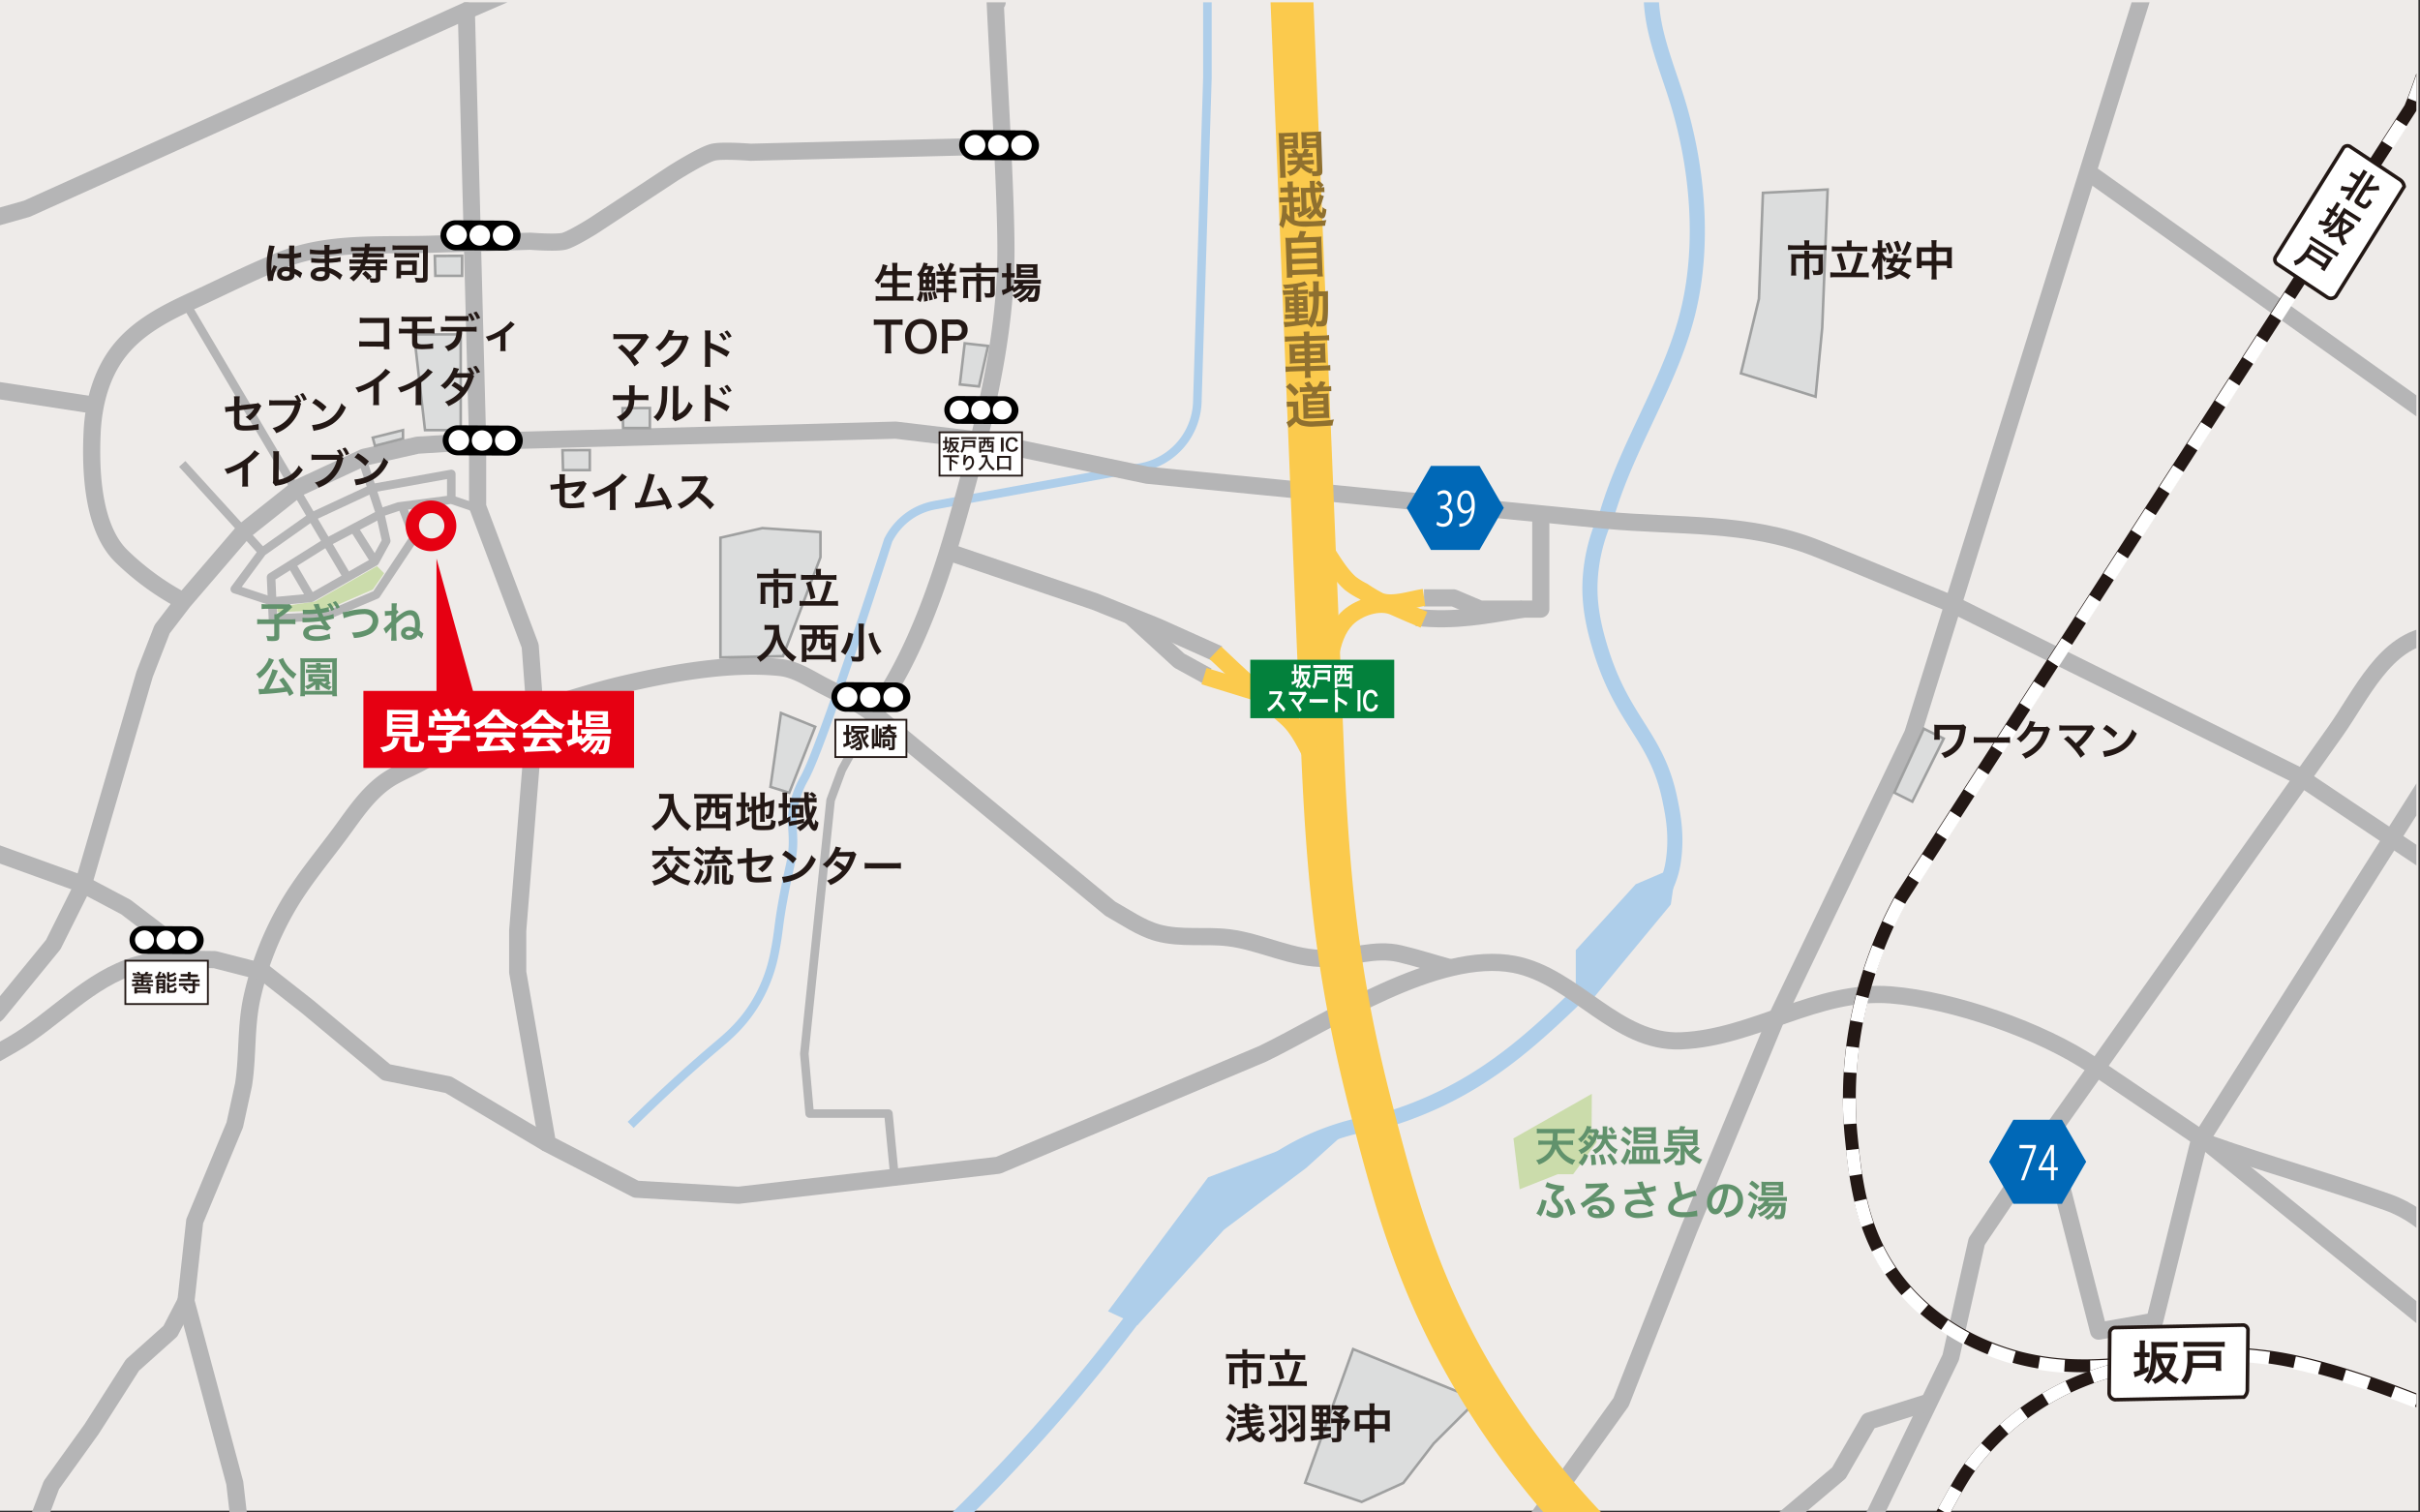 <svg id="アウトラインご" xmlns="http://www.w3.org/2000/svg" xmlns:xlink="http://www.w3.org/1999/xlink" viewBox="0 0 800 500"><rect x="0" y="0" width="800" height="500" fill="#333333" stroke="none"/><defs><style>.cls-1,.cls-10,.cls-11,.cls-12,.cls-16,.cls-17,.cls-4,.cls-5,.cls-8{fill:none;}.cls-2{fill:#eeebe9;}.cls-3{clip-path:url(#clip-path);}.cls-4,.cls-5{stroke:#aeceea;}.cls-11,.cls-12,.cls-13,.cls-15,.cls-4,.cls-5{stroke-miterlimit:10;}.cls-4{stroke-width:2.83px;}.cls-5{stroke-width:5px;}.cls-6{fill:#aeceea;}.cls-7{fill:#cbdcab;}.cls-10,.cls-8{stroke:#b5b5b6;}.cls-10,.cls-16,.cls-17,.cls-8{stroke-linejoin:round;}.cls-8{stroke-width:5.67px;}.cls-9{clip-path:url(#clip-path-3);}.cls-10{stroke-width:2.83px;}.cls-11,.cls-13,.cls-24{stroke:#231815;}.cls-11,.cls-12{stroke-width:4.25px;}.cls-12{stroke:#fff;stroke-dasharray:8.5 8.5;}.cls-13,.cls-21,.cls-24{fill:#fff;}.cls-13{stroke-width:1.19px;}.cls-14{fill:#231815;}.cls-15{fill:#dcdddd;stroke:#9fa0a0;stroke-width:0.85px;}.cls-16,.cls-17{stroke:#fbca4d;}.cls-16{stroke-linecap:round;stroke-width:14.17px;}.cls-17{stroke-width:5.66px;}.cls-18{fill:#61926c;}.cls-19{fill:#8f702f;}.cls-20{fill:#0068b7;}.cls-22{fill:#03813c;}.cls-23{fill:#e60012;}.cls-24{stroke-width:0.6px;}</style><clipPath id="clip-path"><rect class="cls-1" x="-0.67" y="0.77" width="799.47" height="499.41"/></clipPath><clipPath id="clip-path-3"><rect class="cls-1" x="0.33" y="0.77" width="799.47" height="499.41"/></clipPath></defs><g id="レイヤー_3のコピー" data-name="レイヤー 3のコピー"><rect class="cls-2" width="799.47" height="499.41"/></g><g id="川のコピー"><g class="cls-3"><path class="cls-4" d="M208.48,371.86c12.22-12,21.62-20.3,28.44-26.07,3.69-3.12,8.88-7.41,13.24-14.9a50.28,50.28,0,0,0,5.8-15.31c1.83-8.94,1-8.8,3.78-22.69,1.58-7.8,2.39-9.66,2.42-14.55,0-4.34-.58-6.28,0-10.35A31,31,0,0,1,266,257.12c2.88-5.28,10-24,27.62-78.51a22,22,0,0,1,8.35-9,21.55,21.55,0,0,1,7-2.6l67.86-12.41a22.81,22.81,0,0,0,19-22.35l3.31-106.42V-8.5"/><path class="cls-5" d="M547.12-12c-4.37,16.81,3.56,32,8.11,47.79,6,20.79,8,44.74,3.12,65.95-5.33,23.37-20.16,44.69-27.08,68.14a58.55,58.55,0,0,0-5.62,22.26c-.22,4.92.13,11.28,3,21,7.5,25.77,19.08,29.68,23.45,51.52,1,4.87,2.36,11.8,1,20.48-.73,4.59-3.32,16.63-29.07,41.61-17,16.48-32.74,31.46-58.46,41-11.9,4.39-13.64,3.07-23.45,6.27C408,385.12,393,412.85,364.81,448.3A586,586,0,0,1,303.71,514"/><polygon class="cls-6" points="554.17 286.58 540.74 292.31 520.92 314.1 520.92 326.21 526.94 329.7 552.33 299.02 554.17 286.58"/><path class="cls-6" d="M439,374.21c-.66.22-39.64,15-39.64,15l-33.08,44.27,9.76,4.59,28.58-31.55,27.14-20.39L443,376Z"/></g></g><g id="公園のコピー"><polygon class="cls-7" points="124.64 187.16 126.99 189.5 123.26 194.88 107.4 201.78 91.67 202.33 91.67 200.68 104.09 198.85 124.64 187.16"/><polygon class="cls-7" points="526.22 361.6 526.15 374.21 527.88 377.5 520.04 388.19 514.92 388.19 502.37 393.15 500.31 376.33 526.22 361.6"/></g><g id="道_太のコピー" data-name="道　太のコピー"><g class="cls-3"><path class="cls-8" d="M-43.64,368.13-1,335,17.6,312.27l9.93-19.86,20.28-69.52L53.6,208l7-9.14L80.5,175.71l18.21-14.48,21.62-10.06,17.69-4,19.86-1.24,138.22-3.73,27.72,3.31,55.45,11.59L531.14,172c23.51,2.18,46.66.34,69,9.12,15.21,6,30.24,12.47,45.36,18.66L759.16,256.1l83.23,55.8"/><path class="cls-8" d="M288.65,235.71l78.4,64.7c5,2.77,10.1,6.42,15.67,7.95,7.57,2.08,15.64.71,23.35,1.63,11,1.33,21.37,7.2,32.47,6.84,8.24-.27,16-3.46,24.22-1.54,5.62,1.31,11.19,3.14,16.77,4.66"/><path class="cls-8" d="M329.62-1c.26,8.41-1.28-15.92-1-7.51.64,20.58,4.32,74.4,3.89,94.9-.56,27-7.22,53.48-14.35,79.37C311.73,189,303.05,216.39,288.58,236c-4.89-3.62-10.39-6.24-15.8-9-4.67-2.35-9.45-5.74-14.75-6.32-15.78-1.7-34.27,1.51-49.69,5-16.47,3.68-32.3,9.66-48.48,14.36a37.1,37.1,0,0,0-6.64,2.41c-3.47,1.79-6.26,4.64-9.46,6.87-4.2,2.93-9,4.77-13.53,7.24-7.88,4.32-12.73,12.1-17.94,19.11-5.77,7.77-12,15.15-16.93,23.52a105,105,0,0,0-12,30.34C81.16,339.26,82,349,80.5,358.62l-2.89,13.24L64.36,403.72l-2.89,26.42,16.14,60.11,4.49,38.89"/><path class="cls-8" d="M821.91,422.87c-11.33-8.49-18.51-20.43-32.61-25.43-19.46-6.91-39.61-12.41-59.21-19.38l-38.31-25.92c-16.85-11.39-46-21.59-66.7-23.24-24.33-1.94-45.14,14.15-69.31,15.18-21.39.91-35-21.39-55.16-25.27-25.6-4.92-61.08,18.85-83.21,29.57L330,385.22l-85.88,9.91-33.84-2L181,378.06l-9.86-56.69V307.72l5.79-72-1.66-22.18-17.38-46.1V145.92L154.16,3.57,8.91,69-52.33,86.33"/><path class="cls-8" d="M331.13,48.25l-83,2.08s-9.41-.75-12.42,0c-3.64.9-13.24,7-13.24,7L196,74.74s-6.91,4.33-9.51,5-11.18,0-11.18,0l-33,1c-16.4.51-33.66-1-49.23,5.24C83,90,73.47,94.86,63.73,99.34c-9,4.14-18.14,8.8-24.36,16.75-5.89,7.53-8.46,17.23-8.91,26.78-.6,12.65.09,31.62,9.69,41a88.65,88.65,0,0,0,20.53,14.92"/><polyline class="cls-8" points="313.48 182.45 361.89 198.85 382.58 207.16 402.86 216.26"/><polyline class="cls-8" points="399.14 223.51 389.82 218.39 373.6 203.55"/><polyline class="cls-8" points="470.75 197.65 480.52 197.65 489.32 201.37 509.35 201.36 509.35 169.85"/><path class="cls-8" d="M468.24,204.1c12.78,1.39,22.92-.7,35.31-2.73"/><polyline class="cls-8" points="-60.61 272.54 -38.68 272.54 -10.95 278.54 27.53 292.41 41.6 299.85 64.36 317.23"/><line class="cls-8" x1="-49.85" y1="121.5" x2="30.84" y2="133.92"/><line class="cls-8" x1="226.09" y1="-27.62" x2="154.16" y2="3.57"/><path class="cls-8" d="M842.39,199.51c-12.55,4.75-24.71,9-38.18,10.4-15.75,1.61-23.61,19.84-32.27,32l-36.47,51.39L674.73,379l-2.1,3-19.16,28.4-8.59,38.31L617.8,504.78"/><polyline class="cls-8" points="586.75 504.78 607.89 486.95 617.8 469.77 637.71 463.51"/><line class="cls-8" x1="842.39" y1="469.11" x2="730.09" y2="378.06"/><polyline class="cls-8" points="677.2 375.47 693.76 440.05 712.26 436.75 726.79 378.06 855.6 174.59 690.17 56.84"/><polyline class="cls-8" points="720.18 -39.51 690.17 56.84 632.33 242.55 586.75 337.66 558.35 406.36 535.89 463.51 503.55 508.5"/><path class="cls-8" d="M181,378.06l-32.74-19.44-20.57-4.14-26.07-21.73L87.12,321.37,71,317.23c-8.54,0-17.19-.72-25.52,1.67-16.13,4.63-27.3,18.29-41.5,26.43-10.28,5.9-20.7,11.61-31,17.42l-6.61-2.34"/><polyline class="cls-8" points="8.5 513.37 17 490.91 30.3 472.41 43.78 451.28 56.33 440.05 61.47 430.14"/></g></g><g id="道_中のコピー" data-name="道　中のコピー"><g class="cls-9"><polyline class="cls-10" points="288.65 235.71 278.3 254.49 274.58 264.54 265.89 348.38 267.65 368.13 293.69 368.13 295.74 389.18"/><polyline class="cls-10" points="149.19 165.16 149.19 156.68 123.57 161.29 103.26 170.75 86.71 182.45 77.61 194.75 90.02 198.85 102.85 197.65 114.85 190.81 123.95 185.64 127.68 178.81 125.61 169.5 131.81 167.44 149.19 165.16 155.95 167.44"/><polyline class="cls-10" points="119.65 151.49 125.71 169.97 107.4 179.64 89.61 190.81 90.23 204.57 107.66 203.64 124.37 196.58 136.88 177.76 132.95 167.29"/><line class="cls-10" x1="114.85" y1="190.82" x2="61.47" y2="100.4"/><line class="cls-10" x1="86.71" y1="182.45" x2="60.23" y2="153.37"/><line class="cls-10" x1="116.96" y1="174.59" x2="123.95" y2="185.64"/><line class="cls-10" x1="96.37" y1="186.57" x2="102.85" y2="197.65"/></g></g><g id="線路のコピー"><g class="cls-3"><path class="cls-11" d="M824.73-56.69S806.07,13.4,796.81,35.79L628.37,297a138.63,138.63,0,0,0-10.57,24.78,135.29,135.29,0,0,0-5.94,52.84c1.62,16.27,3.48,35,17.83,51.53,12.25,14.11,27.36,19.44,32.37,21.13,14.78,5,28,4.34,34.35,4,13.14-.79,18.29-3.75,33.68-4a158.26,158.26,0,0,1,19.82,1.32c19.19,2.49,52.9,13.9,93.14,34.35"/><path class="cls-12" d="M824.73-56.31s-18.66,70.09-27.92,92.48L628.37,297.41a138.63,138.63,0,0,0-10.57,24.78A135.29,135.29,0,0,0,611.86,375c1.62,16.27,3.48,35,17.83,51.53,12.25,14.11,27.36,19.44,32.37,21.13,14.78,5,28,4.34,34.35,4,13.14-.79,18.29-3.75,33.68-4A158.26,158.26,0,0,1,749.91,449c19.19,2.49,52.9,13.9,93.14,34.35"/><path class="cls-11" d="M625.51,529.14c6.73-11.22,12-20.38,15.41-26.56,6.24-11.15,8-14.84,12.33-20.26a83.32,83.32,0,0,1,19.38-17.61c20.51-13.78,42.79-15.25,52.27-15.35"/><path class="cls-12" d="M625.51,529.14c6.73-11.22,12-20.38,15.41-26.56,6.24-11.15,8-14.84,12.33-20.26a83.32,83.32,0,0,1,19.38-17.61c20.51-13.78,42.79-15.25,52.27-15.35"/><g id="レイヤー_12のコピー" data-name="レイヤー 12のコピー"><path class="cls-13" d="M772.23,97.9a2.25,2.25,0,0,1-2.92.36L753,87.42a1.85,1.85,0,0,1-.83-2.37l22.54-36.23a1.71,1.71,0,0,1,2.43-.2l16.31,10.84a3.21,3.21,0,0,1,1.32,2.22Z"/><path class="cls-14" d="M777.59,58.55a5.48,5.48,0,0,0-1-.56l.78-1.23a5.64,5.64,0,0,0,.94.68l1.58,1,.73-1.16a10.34,10.34,0,0,0,.7-1.24l1.31.83a9.64,9.64,0,0,0-.82,1.16l-4.48,7.1a9.24,9.24,0,0,0-.73,1.3l-1.32-.83a11.23,11.23,0,0,0,.87-1.23l.7-1.11c-.85,0-1.61-.14-2.56-.27l-.6-.08.4-1.5a5,5,0,0,0,1.07.29,20.05,20.05,0,0,0,2.46.34l1.58-2.5ZM780,66.28c-.17.26-.06.4.65.85s1,.55,1.29.39a7.74,7.74,0,0,0,1.41-1.82,6.86,6.86,0,0,0,.82,1.17c-1,1.38-1.63,2-2.19,2.12a1.9,1.9,0,0,1-1-.18,10.72,10.72,0,0,1-1.1-.64c-.93-.59-1.23-.82-1.42-1.13s-.17-.7.14-1.19l4.41-7a11.66,11.66,0,0,0,.7-1.25l1.29.81a9.75,9.75,0,0,0-.82,1.17l-1.32,2.09a11.41,11.41,0,0,0,3.49-.32l.21,1.52a4.13,4.13,0,0,0-.5,0c-.46.05-1.73.1-2.41.1s-.59,0-1.6-.07Z"/><path class="cls-14" d="M771.84,67.84a7.12,7.12,0,0,0,.64-1.16l1.23.78a7.61,7.61,0,0,0-.76,1.06l-1,1.55.39.24a3.76,3.76,0,0,0,.72.4l-.7,1.1a5,5,0,0,0-.71-.5l-.35-.22-1.53,2.43c.44.07.6.1,1.1.15l-.7,1.1a21.06,21.06,0,0,1-3.25-.54l-.6-.09.5-1.38a9.38,9.38,0,0,0,1.58.48l1.8-2.85-.4-.25a6.16,6.16,0,0,0-.85-.47l.71-1.12a4.79,4.79,0,0,0,.78.57l.4.25Zm5.52,5.94a5.24,5.24,0,0,0,.88.48l.14.92-.24.2a12.62,12.62,0,0,1-3.63,2.37,7.6,7.6,0,0,0,1.29,2.83,3.94,3.94,0,0,0-1.41.69,10,10,0,0,1-1.2-3.1,10.09,10.09,0,0,1-3.44.18,3.15,3.15,0,0,0-.13-1.43,8.57,8.57,0,0,0,3.43,0,9.77,9.77,0,0,1,.63-3.91c-1.78,2.51-3.15,3.64-5.34,4.39a3.19,3.19,0,0,0-.46-1.36,6.49,6.49,0,0,0,3-1.74,22.72,22.72,0,0,0,3-4.05,16,16,0,0,0,1-1.59,10.82,10.82,0,0,0,1.11.77l3.47,2.19a10.07,10.07,0,0,0,1.2.67l-.76,1.2c-.31-.24-.62-.46-1.11-.78l-3.47-2.19-.7,1.12c-.06.08-.07.1-.2.3Zm-2.58-.19a8.63,8.63,0,0,0-.43,2.86,8.79,8.79,0,0,0,2.39-1.62Z"/><path class="cls-14" d="M762.48,85a7.53,7.53,0,0,1-3.77,2.76c0-.16-.07-.27-.08-.33a6.23,6.23,0,0,0-.39-1.18,5.55,5.55,0,0,0,1.84-.91,13.16,13.16,0,0,0,2.85-3.49,11.9,11.9,0,0,0,.75-1.31c.32.24.59.42,1.08.73l5.45,3.44c.44.28.68.41,1,.58a8.46,8.46,0,0,0-.66.95l-1.49,2.35a9,9,0,0,0-.62,1.1l-1.25-.79.42-.66Zm5.79,2.19,1-1.6-5-3.18-.49.77c-.1.16-.19.31-.29.44l-.17.23a1.7,1.7,0,0,1-.1.14Zm4.22-2.29A10.32,10.32,0,0,0,771.3,84l-6.67-4.21a11.44,11.44,0,0,0-1.26-.72L764.1,78a10,10,0,0,0,1.18.84L772,83a9.9,9.9,0,0,0,1.26.71Z"/><path class="cls-13" d="M699.13,462.72a2.27,2.27,0,0,1-1.89-2.26l.2-19.58a1.85,1.85,0,0,1,1.54-2l42.66-.85a1.73,1.73,0,0,1,1.49,1.93l-.2,19.58a3.21,3.21,0,0,1-1.14,2.32Z"/><path class="cls-14" d="M707.37,444.8a9.89,9.89,0,0,0-.09-1.67h1.85a9.48,9.48,0,0,0-.1,1.66v2.32h.59a5.33,5.33,0,0,0,1-.06v1.66a6.89,6.89,0,0,0-1.11-.06H709v3.65c.52-.22.72-.3,1.28-.58v1.66a26.84,26.84,0,0,1-3.86,1.63c-.27.11-.5.2-.71.3l-.39-1.82a12.74,12.74,0,0,0,2-.55v-4.29h-.6a5.72,5.72,0,0,0-1.23.08V447a5.82,5.82,0,0,0,1.23.08h.6Zm10,2.65a6.13,6.13,0,0,0,1.28-.08l.78.9a2,2,0,0,0-.13.38,16.07,16.07,0,0,1-2.29,5,9.77,9.77,0,0,0,3.3,2.17,5.11,5.11,0,0,0-1,1.69,12.83,12.83,0,0,1-3.4-2.51,12.59,12.59,0,0,1-3.58,2.53,4.09,4.09,0,0,0-1.11-1.46,10.77,10.77,0,0,0,3.66-2.37,12.5,12.5,0,0,1-2-4.63c-.2,3.9-.92,6.06-2.75,8.35a4.27,4.27,0,0,0-1.43-1.16,8.15,8.15,0,0,0,2-3.9,28.6,28.6,0,0,0,.51-6.41,21.24,21.24,0,0,0-.06-2.36,14,14,0,0,0,1.72.08h5.22a11.63,11.63,0,0,0,1.74-.1v1.81a16,16,0,0,0-1.72-.08h-5.22v2.14Zm-2.9,1.55a11,11,0,0,0,1.48,3.37,11.11,11.11,0,0,0,1.47-3.37Z"/><path class="cls-14" d="M724.76,452.19a9.58,9.58,0,0,1-2.19,5.52c-.14-.14-.25-.23-.31-.3a7.67,7.67,0,0,0-1.22-1,7.31,7.31,0,0,0,1.36-2.23,16.72,16.72,0,0,0,.69-5.7,16.94,16.94,0,0,0-.07-1.91c.5,0,.91,0,1.66,0h8.19c.67,0,1,0,1.46,0a11.25,11.25,0,0,0-.06,1.47v3.54a9.48,9.48,0,0,0,.08,1.6h-1.89v-1Zm10.69-6.91a12.88,12.88,0,0,0-1.83-.08h-10a13.87,13.87,0,0,0-1.84.08v-1.74a12.17,12.17,0,0,0,1.84.09h10a11.74,11.74,0,0,0,1.83-.09Zm-3,5.33v-2.4H724.9v1.15c0,.24,0,.46,0,.66a1.64,1.64,0,0,1,0,.37,1.55,1.55,0,0,1,0,.22Z"/></g></g></g><g id="場所のコピー"><polygon class="cls-15" points="238.16 177.76 251.99 174.59 271.23 175.88 271.23 184.21 258.85 216.92 238.16 217.34 238.16 177.76"/><polygon class="cls-15" points="582.79 63.76 604.18 62.65 602.39 108.34 600.19 131.14 575.52 123.42 581.47 98.76 582.79 63.76"/><polygon class="cls-15" points="447.31 445.99 488.44 462.72 473.95 477.18 463.89 490.25 450.14 496.49 431.45 490.19 447.31 445.99"/><polygon class="cls-15" points="136.88 110.54 152.3 110.54 152.3 142.19 140.5 142.19 136.88 110.54"/><polygon class="cls-15" points="143.74 84.62 152.76 84.57 152.76 91.19 143.92 91.19 143.74 84.62"/><polygon class="cls-15" points="185.95 148.84 194.97 148.79 194.97 155.41 186.13 155.41 185.95 148.84"/><polygon class="cls-15" points="205.81 134.93 214.83 134.88 214.83 141.5 205.99 141.5 205.81 134.93"/><polygon class="cls-15" points="123.23 144.68 133.22 142.19 133.22 144.99 123.95 147.37 123.23 144.68"/><polygon class="cls-15" points="318.91 113.49 326.63 114.37 323.63 127.75 317.31 127.09 318.91 113.49"/><polygon class="cls-15" points="635.97 240.89 642.55 244.17 632.17 265 626.22 262.03 635.97 240.89"/><polygon class="cls-15" points="254.7 260.13 260.92 262.06 269.48 240.27 258.17 235.71 254.7 260.13"/></g><g id="高速のコピー"><g class="cls-3"><path class="cls-16" d="M426.45-15.42q1.07,26,2.12,52.07l4.53,110.87q2.07,50.83,4.15,101.68c2,48.26,6.11,79,16.51,118.93,7.49,28.76,14.92,56.42,33.91,88.43a274.43,274.43,0,0,0,62.75,72.58"/><path class="cls-17" d="M434.45,251.3c-2.78-5-4.9-10.37-9.27-14.19-8-7-15.76-14-23.43-21.35"/><line class="cls-17" x1="398.03" y1="223.51" x2="415.69" y2="228.95"/><path class="cls-17" d="M436.1,178.81c3.17,4.42,6.22,10.43,10.26,14a25.43,25.43,0,0,0,4.25,2.65,49.32,49.32,0,0,0,5.35,3.19c4.12,1.77,10.46-.51,14.79-1.15"/><path class="cls-17" d="M438,230.89c1.35-8.57.93-19.91,7.14-26.3,3.58-3.67,10.79-6.19,15.65-4,3.29,1.48,6.6,2.88,9.93,4.29"/></g></g><g id="名称のコピー"><path class="cls-14" d="M255.74,189a6.66,6.66,0,0,0-.08-1h1.76a4.64,4.64,0,0,0-.1,1v.7h4a12.4,12.4,0,0,0,1.76-.09v1.59a10.78,10.78,0,0,0-1.72-.08H252c-.66,0-1.19,0-1.72.08v-1.59a13.21,13.21,0,0,0,1.76.09h3.66Zm0,3.44a6.59,6.59,0,0,0-.06-1h1.69a4.69,4.69,0,0,0-.06,1v.17h3.25a13,13,0,0,0,1.37,0,10.54,10.54,0,0,0-.05,1.2v4.13c0,1.26-.41,1.59-2.05,1.59-.32,0-.59,0-1.16-.06a5.34,5.34,0,0,0-.38-1.5,9.4,9.4,0,0,0,1.37.14c.58,0,.7-.07.7-.43V194h-3.05v5.19a12.91,12.91,0,0,0,.1,1.73h-1.77a13.33,13.33,0,0,0,.1-1.71V194H253v4a10.52,10.52,0,0,0,.08,1.65h-1.72a16.22,16.22,0,0,0,.08-1.64v-4.26a11.67,11.67,0,0,0,0-1.2c.44,0,.84,0,1.44,0h2.94Z"/><path class="cls-14" d="M271.1,198.71a29.79,29.79,0,0,0,2.1-6.71l1.81.52a6.67,6.67,0,0,0-.48,1.34,42.86,42.86,0,0,1-1.79,4.85h2.52a14.68,14.68,0,0,0,1.78-.09v1.68a12.71,12.71,0,0,0-1.78-.09h-9.13a13,13,0,0,0-1.82.09v-1.68a14.94,14.94,0,0,0,1.82.09Zm-1.33-9.56a5.67,5.67,0,0,0-.1-1.09h1.77a5.29,5.29,0,0,0-.1,1.08v1h3.37a12.47,12.47,0,0,0,1.81-.09v1.68a14.76,14.76,0,0,0-1.81-.09h-8.14a14.1,14.1,0,0,0-1.76.09V190a11.72,11.72,0,0,0,1.76.09h3.2Zm-1.81,3a44.41,44.41,0,0,1,1.6,5.45l-1.57.56a27.8,27.8,0,0,0-1.54-5.47Z"/><path class="cls-14" d="M254.07,208.18c-.37,0-.79,0-1.34.07v-1.68a9.42,9.42,0,0,0,1.32.07h2.22a8.36,8.36,0,0,0,1.28-.07,6.86,6.86,0,0,0,0,.88A10.89,10.89,0,0,0,259,213a11.38,11.38,0,0,0,2.25,2.69,10.24,10.24,0,0,0,2.07,1.51,6,6,0,0,0-1.19,1.58,14.25,14.25,0,0,1-3.41-3.29,11.55,11.55,0,0,1-1.23-2.07,9,9,0,0,1-.71-2,11.88,11.88,0,0,1-2,4.23,13.79,13.79,0,0,1-3.47,3.16,4,4,0,0,0-1.15-1.47,11,11,0,0,0,2.82-2.2,10.37,10.37,0,0,0,2.39-4.14,10.88,10.88,0,0,0,.46-2.83Z"/><path class="cls-14" d="M266,208.14a13.9,13.9,0,0,0-1.63.08v-1.6a12.72,12.72,0,0,0,1.66.09h9.38a12.28,12.28,0,0,0,1.64-.09v1.6a13.83,13.83,0,0,0-1.62-.08H272.6v1.56h2.09a12.58,12.58,0,0,0,1.63-.07c-.05.56-.07,1-.07,1.7V217a13.3,13.3,0,0,0,.09,1.8h-1.57V218h-8.2v.82H265a17.2,17.2,0,0,0,.08-1.81v-5.66c0-.6,0-1.12-.08-1.7a12.23,12.23,0,0,0,1.63.07h1.92v-1.56Zm4,3a6.45,6.45,0,0,1-.62,2.72,4.54,4.54,0,0,1-1.68,1.77,4.35,4.35,0,0,0-1.07-1v1.95h8.2v-3.71s0,0,0,.24a3.27,3.27,0,0,1-.18,1.05c-.21.49-.64.67-1.65.67-1.36,0-1.7-.24-1.7-1.22v-2.44Zm-3.37,0v3.38a3.43,3.43,0,0,0,1.29-1.08,4.2,4.2,0,0,0,.65-2.3Zm3.42-2.22v.79h1.22v-1.56H270Zm2.61,4.21c0,.27,0,.3.47.3s.55,0,.55-1.14a2.9,2.9,0,0,0,1.15.35v-1.5H272.6Z"/><path class="cls-14" d="M282.1,209.55a1,1,0,0,0-.05.17c-.05.17-.05.18-.09.33a17,17,0,0,1-2.52,6.45,7.42,7.42,0,0,0-1.48-1,13.35,13.35,0,0,0,2.45-6.38Zm3.52-3.38a12.81,12.81,0,0,0-.09,1.71v9.26a1.38,1.38,0,0,1-.57,1.32,2.85,2.85,0,0,1-1.46.24c-.53,0-1.12,0-1.79-.07a5.56,5.56,0,0,0-.45-1.64,14.72,14.72,0,0,0,2,.18c.47,0,.61-.07.61-.34v-9a12.75,12.75,0,0,0-.09-1.7Zm3.09,2.89a10.76,10.76,0,0,0,.65,2.46,14.61,14.61,0,0,0,2.08,3.87,6.66,6.66,0,0,0-1.41,1.09,16.33,16.33,0,0,1-2.49-5.31s-.16-.6-.44-1.65Z"/><path class="cls-14" d="M596.5,80.45a6.36,6.36,0,0,0-.09-1h1.77a4.58,4.58,0,0,0-.1,1v.7h4a12.35,12.35,0,0,0,1.77-.1v1.6a11,11,0,0,0-1.73-.08H592.8c-.66,0-1.19,0-1.73.08V81a13.23,13.23,0,0,0,1.77.1h3.66Zm0,3.44a8.12,8.12,0,0,0-.06-1h1.68a5.39,5.39,0,0,0-.06,1v.17h3.25a10.64,10.64,0,0,0,1.38-.06,8.63,8.63,0,0,0-.06,1.21v4.13c0,1.26-.41,1.58-2,1.58-.33,0-.59,0-1.17,0a4.92,4.92,0,0,0-.37-1.5,9.28,9.28,0,0,0,1.37.14c.57,0,.7-.07.7-.44V85.43h-3.06v5.2a12.76,12.76,0,0,0,.1,1.72H596.4a13.12,13.12,0,0,0,.1-1.71V85.43h-2.78v4a10.52,10.52,0,0,0,.09,1.66h-1.73a13.74,13.74,0,0,0,.09-1.64V85.21a11.81,11.81,0,0,0-.06-1.21,12.26,12.26,0,0,0,1.44.06h3Z"/><path class="cls-14" d="M611.85,90.13A29.5,29.5,0,0,0,614,83.42l1.8.51a7.57,7.57,0,0,0-.47,1.35,43.48,43.48,0,0,1-1.8,4.85H616a14.45,14.45,0,0,0,1.78-.09v1.68a12.41,12.41,0,0,0-1.78-.1h-9.13a12.84,12.84,0,0,0-1.82.1V90a15.05,15.05,0,0,0,1.82.09Zm-1.33-9.56a5.66,5.66,0,0,0-.09-1.09h1.76a5.29,5.29,0,0,0-.1,1.08v1h3.38a12.41,12.41,0,0,0,1.81-.1v1.68a17.62,17.62,0,0,0-1.81-.08h-8.14a16.91,16.91,0,0,0-1.77.08V81.41a11.63,11.63,0,0,0,1.77.1h3.19Zm-1.8,3A43.6,43.6,0,0,1,610.31,89l-1.57.56a27.42,27.42,0,0,0-1.54-5.48Z"/><path class="cls-14" d="M630.72,92.31a32.42,32.42,0,0,0-2.86-1.74,8.75,8.75,0,0,1-4.42,1.77,3.32,3.32,0,0,0-.78-1.37,8,8,0,0,0,3.73-1.11,18.58,18.58,0,0,0-2.78-1A10.84,10.84,0,0,0,625,86.69h-.11a10.46,10.46,0,0,0-1.36.07V85.61l-.13.19a7.27,7.27,0,0,0-.46.81,7.81,7.81,0,0,1-.77-1.46,16.55,16.55,0,0,1,.08,1.95v3.59a13,13,0,0,0,.09,1.72h-1.6a13.57,13.57,0,0,0,.08-1.72V88.08c0-.66,0-1.29.1-2a9.78,9.78,0,0,1-1.5,3.08,4.62,4.62,0,0,0-.77-1.45,11.65,11.65,0,0,0,2-4.28h-.6a6.87,6.87,0,0,0-1,0V82a6.63,6.63,0,0,0,1,.06h.71V80.88a9.08,9.08,0,0,0-.07-1.46h1.58a11,11,0,0,0-.07,1.45V82h.49a5.84,5.84,0,0,0,.89-.06v1.47a8.57,8.57,0,0,0-.87,0h-.45a6.31,6.31,0,0,0,1.22,1.86v0a11.05,11.05,0,0,0,1.55.09h.55a7.85,7.85,0,0,0,.49-1.57l1.69.26c-.08.17-.08.17-.56,1.31h3.08a10.86,10.86,0,0,0,1.55-.09v1.56a10.47,10.47,0,0,0-1.55-.09,6.82,6.82,0,0,1-1.44,2.83c1,.48,1.75.89,2.8,1.49Zm-6.17-8.43a14.62,14.62,0,0,0-1.36-3.28l1.33-.56a20.49,20.49,0,0,1,1.4,3.22Zm2.1,2.81c-.22.47-.38.73-.85,1.54,1,.37,1.1.41,1.76.69a4.88,4.88,0,0,0,1.25-2.23Zm.52-3.41A15.89,15.89,0,0,0,626,80l1.42-.4a17.21,17.21,0,0,1,1.16,3.32Zm1.37.72a16.63,16.63,0,0,0,1.87-4.24l1.45.57a23.32,23.32,0,0,1-2,4.22Z"/><path class="cls-14" d="M638.54,80.92a8.87,8.87,0,0,0-.09-1.52h1.77a9.48,9.48,0,0,0-.09,1.47v.91H644a10.38,10.38,0,0,0,1.28-.06,10.62,10.62,0,0,0-.06,1.23v4.28a10.62,10.62,0,0,0,.07,1.4h-1.65v-.84h-3.48v2.84a11,11,0,0,0,.1,1.74h-1.79a11.81,11.81,0,0,0,.1-1.74V87.79h-3.31v.84h-1.65a10,10,0,0,0,.07-1.4V82.94a9.31,9.31,0,0,0-.06-1.22,11.19,11.19,0,0,0,1.26.06h3.69Zm-3.31,2.34v3h3.31v-3Zm8.38,3v-3h-3.48v3Z"/><path class="cls-14" d="M650,240.33a3.65,3.65,0,0,0-.23,1c-.45,3.28-1.11,4.93-2.57,6.5a11.32,11.32,0,0,1-4.34,2.77A6.14,6.14,0,0,0,641.7,249a9.1,9.1,0,0,0,2.85-1.3c2-1.36,3.05-3.42,3.33-6.46l-6.67,0v2.08a6.89,6.89,0,0,0,.06,1.23l-1.88,0a8.73,8.73,0,0,0,.06-1.21V240.7a7.21,7.21,0,0,0-.05-1.14,9.64,9.64,0,0,0,1.17.07h6.78a5.71,5.71,0,0,0,1.72-.15Z"/><path class="cls-14" d="M652.48,243.65a13,13,0,0,0,2.27.1h7.47a12.9,12.9,0,0,0,2.26-.1v1.95a15.32,15.32,0,0,0-2.28-.07h-7.44a15.32,15.32,0,0,0-2.28.07Z"/><path class="cls-14" d="M677.74,241a2.71,2.71,0,0,0-.35.84,14.49,14.49,0,0,1-2.87,5.4,14.11,14.11,0,0,1-5,3.56,4.23,4.23,0,0,0-1.19-1.47,12.4,12.4,0,0,0,3.07-1.65,11.15,11.15,0,0,0,4.09-5.91l-4.22.07a13.69,13.69,0,0,1-3.27,3.58,3.76,3.76,0,0,0-1.36-1.2,10.89,10.89,0,0,0,3.63-4.07,5.3,5.3,0,0,0,.71-1.84l1.92.37a4.8,4.8,0,0,0-.24.44,3.44,3.44,0,0,0-.18.39l-.18.36a3.88,3.88,0,0,1-.23.45c.18,0,.41,0,.68,0l3.06,0a2.57,2.57,0,0,0,1-.14Z"/><path class="cls-14" d="M683.65,243.28c.74.61,1.16,1,1.73,1.55a11.54,11.54,0,0,0,.87.87,17.51,17.51,0,0,0,1.84-1.77,19,19,0,0,0,1.71-2.28l.08-.12c0-.05,0-.05,0-.07l-.65,0h-6.68c-1.13,0-1.27,0-1.79.07v-1.78a9.61,9.61,0,0,0,1.82.1h7.79a3.92,3.92,0,0,0,1.16-.11l1,1.1a5.24,5.24,0,0,0-.62.83A21.71,21.71,0,0,1,687.4,247c.59.67,1.12,1.34,1.85,2.34l-1.47,1.17a23.67,23.67,0,0,0-2.71-3.53,21.78,21.78,0,0,0-2.8-2.7Z"/><path class="cls-14" d="M695.17,248.32a13.33,13.33,0,0,0,4.14-1,9.26,9.26,0,0,0,4.16-3.43,11.7,11.7,0,0,0,1.43-2.8,5.91,5.91,0,0,0,1.49,1.37,12.22,12.22,0,0,1-4.44,5.49,15,15,0,0,1-5.34,2.1,6.25,6.25,0,0,0-.93.24Zm1.19-8.7a20.38,20.38,0,0,1,3.61,2.7l-1.2,1.53a14.63,14.63,0,0,0-3.58-2.84Z"/><path class="cls-14" d="M410.71,447a6.66,6.66,0,0,0-.08-1h1.76a4.7,4.7,0,0,0-.09,1v.7h4a12.35,12.35,0,0,0,1.77-.1v1.59a11,11,0,0,0-1.73-.08H407c-.65,0-1.19,0-1.72.08v-1.59a13.13,13.13,0,0,0,1.77.1h3.65Zm0,3.45a8.26,8.26,0,0,0,0-1h1.68a5.52,5.52,0,0,0-.06,1v.16h3.25a13,13,0,0,0,1.37-.05,10.64,10.64,0,0,0,0,1.2v4.13c0,1.26-.41,1.59-2.05,1.59-.32,0-.58,0-1.16-.06a5,5,0,0,0-.38-1.5,9.38,9.38,0,0,0,1.38.14c.57,0,.7-.07.7-.43V452h-3.06v5.19a12.91,12.91,0,0,0,.1,1.73h-1.76a13.38,13.38,0,0,0,.09-1.71V452h-2.77v4a10.52,10.52,0,0,0,.08,1.65H406.3a13.62,13.62,0,0,0,.09-1.64v-4.26a11.61,11.61,0,0,0-.06-1.2c.45,0,.84.05,1.44.05h2.94Z"/><path class="cls-14" d="M426.07,456.65a28.81,28.81,0,0,0,2.1-6.71l1.81.52a7.45,7.45,0,0,0-.48,1.34,41,41,0,0,1-1.79,4.85h2.52a14.45,14.45,0,0,0,1.78-.09v1.69a12.51,12.51,0,0,0-1.78-.1H421.1a12.84,12.84,0,0,0-1.82.1v-1.69a14.94,14.94,0,0,0,1.82.09Zm-1.33-9.55a5.77,5.77,0,0,0-.1-1.1h1.77a5.29,5.29,0,0,0-.1,1.08V448h3.38a12.4,12.4,0,0,0,1.8-.09v1.68a14.69,14.69,0,0,0-1.8-.09h-8.14a14.27,14.27,0,0,0-1.77.09v-1.68a11.78,11.78,0,0,0,1.77.09h3.19Zm-1.81,3a42,42,0,0,1,1.6,5.44l-1.57.56a27.8,27.8,0,0,0-1.54-5.47Z"/><path class="cls-14" d="M406.05,467.52a15.91,15.91,0,0,1,2.52,1.76l-.87,1.28a13.79,13.79,0,0,0-2.52-1.92Zm2.48,4.75a25.2,25.2,0,0,1-1.22,3.16s-.27.52-.76,1.42l-1.34-1.16a12.44,12.44,0,0,0,2.06-4.31Zm-1.85-8.2a16.41,16.41,0,0,1,2.45,1.85l-.95,1.22a13.77,13.77,0,0,0-2.45-2Zm8.54,1.77a7.1,7.1,0,0,0-1.71-.94l.78-1a8.79,8.79,0,0,1,2,1.1l-.61.8.38,0a8.67,8.67,0,0,0,1.26-.18l.11,1.38h-.16l-1.17.07-3,.25c0,.44,0,.52.07.93l2.6-.24a8.23,8.23,0,0,0,1.34-.21l.09,1.4H417c-.28,0-.46,0-1.18.07l-2.55.24c.06.41.07.53.13.88l3-.29c.44,0,.93-.13,1.29-.2l.11,1.42h-.2c-.22,0-.69,0-1.13.07l-2.78.28a9,9,0,0,0,.52,1.33,5.63,5.63,0,0,0,1.58-1.36l1.21.81a24.29,24.29,0,0,1-2.06,1.67c.53.64,1.11,1.09,1.43,1.09s.47-.64.56-2a4.94,4.94,0,0,0,1.25.73,7,7,0,0,1-.49,2,1.29,1.29,0,0,1-1.13.86,4.37,4.37,0,0,1-2.87-1.92,17.45,17.45,0,0,1-4.23,1.77,4.19,4.19,0,0,0-.82-1.42,15.24,15.24,0,0,0,4.32-1.53,9.79,9.79,0,0,1-.74-1.93l-2,.2a10.13,10.13,0,0,0-1.28.19l-.1-1.43h.26c.21,0,.63,0,1-.05l1.8-.18c-.05-.34-.08-.49-.12-.9l-1.26.11a7.11,7.11,0,0,0-1.1.17l-.08-1.4h.27c.16,0,.44,0,.83-.05l1.2-.12c-.07-.74-.07-.74-.09-.92l-1.34.11c-.47.05-.86.1-1.22.17l-.07-1.4h.24c.26,0,.46,0,1-.06l1.3-.09c0-.24,0-.24,0-.87a10.47,10.47,0,0,0-.08-1.31h1.65a8,8,0,0,0-.07,1.15v.9Z"/><path class="cls-14" d="M423.75,466H421a10.2,10.2,0,0,0-1.5.09v-1.62a8.3,8.3,0,0,0,1.54.1h2.72a14.42,14.42,0,0,0,1.6-.05,11.2,11.2,0,0,0-.07,1.55v9.14c0,1.12-.49,1.42-2.34,1.42l-1.18,0a5,5,0,0,0-.44-1.61,12.3,12.3,0,0,0,2,.17c.36,0,.49-.1.49-.38v-3.28a22.54,22.54,0,0,1-3.07,2.43c-.37.23-.46.3-.66.44l-.78-1.49a13.9,13.9,0,0,0,3.76-2.61l.75,1.16Zm-2.76.66a17.32,17.32,0,0,1,1.85,2.65l-1.25.91a13.91,13.91,0,0,0-1.79-2.75Zm8.92-.66h-2.7a10.5,10.5,0,0,0-1.52.09v-1.62a8.3,8.3,0,0,0,1.54.1h2.68a14.11,14.11,0,0,0,1.58-.05,12.39,12.39,0,0,0-.07,1.55v9.14c0,1.14-.47,1.41-2.52,1.41H428a4.83,4.83,0,0,0-.43-1.62,14.53,14.53,0,0,0,1.82.13c.42,0,.53-.07.53-.35v-3.32a21.86,21.86,0,0,1-2.82,2.19,6.91,6.91,0,0,0-.78.54l-.78-1.48a9.6,9.6,0,0,0,1.65-.91,18.12,18.12,0,0,0,2-1.59l.69,1.17Zm-2.73.67A15.79,15.79,0,0,1,429,469.3l-1.24.91a14.31,14.31,0,0,0-1.8-2.75Z"/><path class="cls-14" d="M434.86,470.59c-.46,0-.88,0-1.18,0,0-.44.06-.91.06-1.39v-3.46a9.36,9.36,0,0,0-.06-1.29,11.07,11.07,0,0,0,1.35.06h3.46a9.1,9.1,0,0,0,1.29-.06c0,.37,0,.72,0,1.31v3.58c0,.72,0,1,0,1.25a10.84,10.84,0,0,0-1.12,0H437.4v1.15h1.24a9.33,9.33,0,0,0,1.29-.07v1.47a7.77,7.77,0,0,0-1.29-.07H437.4v1.23c1-.16,1.43-.23,2.55-.48l0,1.29c-2,.48-3.11.67-5,.95a13.54,13.54,0,0,0-1.47.26l-.29-1.63a22.85,22.85,0,0,0,2.82-.21v-1.41H434.8a9.71,9.71,0,0,0-1.27.07v-1.47a11.54,11.54,0,0,0,1.27.07h1.27v-1.15Zm.11-4.71V467h1.1v-1.08Zm0,2.33v1.12h1.1v-1.12ZM437.4,467h1.12v-1.08H437.4Zm0,2.37h1.12v-1.12H437.4Zm7-1.15-.67.71h.73a6.37,6.37,0,0,0,1.15-.06l.75.93-.32.69a12,12,0,0,1-1.39,2.41,5.65,5.65,0,0,0-1.13-.76,8,8,0,0,0,1.15-1.74h-1.25v5c0,1.06-.43,1.37-1.95,1.37-.23,0-.56,0-1.05,0a4.69,4.69,0,0,0-.33-1.49,10.37,10.37,0,0,0,1.43.14c.33,0,.44-.08.44-.33v-4.67h-.65a8.5,8.5,0,0,0-1.26.07v-1.61a7.06,7.06,0,0,0,1.26.07H443a15.84,15.84,0,0,0-2.5-1.65l.8-1c.7.38.93.51,1.36.79a6.82,6.82,0,0,0,1.08-1.07h-2.21a11.64,11.64,0,0,0-1.26.07v-1.57a8.33,8.33,0,0,0,1.35.08h2.27a7.4,7.4,0,0,0,1.15-.06l.82.92c-.23.27-.33.41-.55.69a13.48,13.48,0,0,1-1.54,1.68Z"/><path class="cls-14" d="M452.76,465.45a9,9,0,0,0-.09-1.53h1.77a9.57,9.57,0,0,0-.09,1.47v.91h3.84a8.7,8.7,0,0,0,1.28-.06,8.92,8.92,0,0,0-.06,1.24v4.27a9.13,9.13,0,0,0,.07,1.4h-1.65v-.84h-3.48v2.84a11,11,0,0,0,.1,1.74h-1.79a11.72,11.72,0,0,0,.1-1.74v-2.84h-3.31v.84H447.8a11.56,11.56,0,0,0,.07-1.4v-4.29a11.45,11.45,0,0,0-.06-1.22,9.23,9.23,0,0,0,1.26.06h3.69Zm-3.31,2.34v3h3.31v-3Zm8.38,3v-3h-3.48v3Z"/><path class="cls-14" d="M120.46,114.54a15.75,15.75,0,0,0-1.72.06v-1.81a8.51,8.51,0,0,0,1.75.1h6.37v-6.11h-6.13a15,15,0,0,0-1.8.07V105a9,9,0,0,0,1.81.1h6.74c.73,0,.73,0,1.22,0a7.16,7.16,0,0,0,0,1.16V114a10.1,10.1,0,0,0,.07,1.45h-1.87v-.86Z"/><path class="cls-14" d="M133.65,110.21a15.24,15.24,0,0,0-1.77.07v-1.69a10,10,0,0,0,1.8.1h2.53v-2.43H134.5a14.22,14.22,0,0,0-1.78.07v-1.69a10,10,0,0,0,1.81.1h6.39a10,10,0,0,0,1.82-.1v1.69a14.3,14.3,0,0,0-1.79-.07h-3v2.43h3.9a10,10,0,0,0,1.79-.1v1.69a15,15,0,0,0-1.76-.07h-3.93v2.25c0,.84.07,1.05.38,1.19a3.78,3.78,0,0,0,1.44.18c.51,0,1.36,0,2.09-.11a6.79,6.79,0,0,0,1.3-.24l.05,1.78a1.2,1.2,0,0,0-.24,0c-.13,0-.13,0-1.14.09-.61,0-1.55.08-2.22.08-2.74,0-3.38-.46-3.38-2.44v-2.76Z"/><path class="cls-14" d="M152.77,109.57c-.15,3.46-1.47,5.31-4.63,6.53a4.62,4.62,0,0,0-1.15-1.56c2.74-.87,3.84-2.25,3.94-5h-3.41a11.8,11.8,0,0,0-1.78.07V108a8.68,8.68,0,0,0,1.81.1h8.19a8.68,8.68,0,0,0,1.81-.1v1.67a11.8,11.8,0,0,0-1.78-.07Zm2.12-3.43a10.91,10.91,0,0,0-1.78-.07h-4.17a11,11,0,0,0-1.78.07v-1.71a9.14,9.14,0,0,0,1.8.1h4.12a9.07,9.07,0,0,0,1.81-.1Zm.81-2.62a10,10,0,0,1,1.25,2.21l-1,.39a10.83,10.83,0,0,0-1.23-2.24Zm2,2a9.9,9.9,0,0,0-1.2-2.17l1-.37a9,9,0,0,1,1.23,2.13Z"/><path class="cls-14" d="M170.18,107.2a2.85,2.85,0,0,0-.48.47,19.18,19.18,0,0,1-2.6,2.29v4.77a7.81,7.81,0,0,0,.07,1.34h-1.81a8,8,0,0,0,.07-1.33V111a20.06,20.06,0,0,1-4,1.78,6.06,6.06,0,0,0-.87-1.46,15,15,0,0,0,3.32-1.26,15.69,15.69,0,0,0,4-2.84,5.19,5.19,0,0,0,.86-1Z"/><path class="cls-14" d="M129.09,123a4.85,4.85,0,0,0-.52.49,24.41,24.41,0,0,1-3.31,2.88v6a11.65,11.65,0,0,0,.07,1.56h-2a7.78,7.78,0,0,0,.09-1.51v-4.94a22.69,22.69,0,0,1-5,2.27,5.47,5.47,0,0,0-.94-1.59,20.45,20.45,0,0,0,7.35-3.65,11.25,11.25,0,0,0,2.61-2.61Z"/><path class="cls-14" d="M143.09,123a4.85,4.85,0,0,0-.52.49,24.41,24.41,0,0,1-3.31,2.88v6a11.65,11.65,0,0,0,.07,1.56h-2a7.78,7.78,0,0,0,.09-1.51v-4.94a22.69,22.69,0,0,1-5,2.27,5.47,5.47,0,0,0-.94-1.59,20.45,20.45,0,0,0,7.35-3.65,11.25,11.25,0,0,0,2.61-2.61Z"/><path class="cls-14" d="M156.77,124.4a2.92,2.92,0,0,0-.44.94c-1.66,4.58-3.84,7-8.07,8.95a4.89,4.89,0,0,0-1.16-1.45,12.71,12.71,0,0,0,5-3.35,16.48,16.48,0,0,0-2.87-2l1.06-1.25a19.48,19.48,0,0,1,2.82,1.88,13.75,13.75,0,0,0,1.57-3.31l-4.36.05a15.26,15.26,0,0,1-3.28,3.77,4.39,4.39,0,0,0-1.4-1.13,12.18,12.18,0,0,0,3.5-4,7.33,7.33,0,0,0,.83-2l1.82.41a8,8,0,0,0-.42.8c-.24.49-.26.54-.34.67l.4,0h.33l2.92,0,.77,0a9.1,9.1,0,0,0-1-1.59l1.08-.32a8.9,8.9,0,0,1,1.29,2.17l-.52.17Zm.88-1a10.23,10.23,0,0,0-1.25-2.15l1-.33a8.29,8.29,0,0,1,1.29,2.1Z"/><path class="cls-14" d="M193.92,159.91a3.1,3.1,0,0,0-.39.69,10.28,10.28,0,0,1-3.44,4.09,4.43,4.43,0,0,0-1.4-1.14,7.1,7.1,0,0,0,2.32-2c.19-.28.28-.41.53-.83-.23,0-.32.06-.53.08-1.42.17-2.86.35-4.32.56v3.16a5.09,5.09,0,0,0,.06,1.2c.09.55.54.7,2,.7a15.52,15.52,0,0,0,4.3-.54l.09,1.89a8.11,8.11,0,0,0-.86,0,30.79,30.79,0,0,1-3.47.24,9.46,9.46,0,0,1-2.5-.24,1.82,1.82,0,0,1-1.2-1.29,5.21,5.21,0,0,1-.14-1.76v-3.21l-1.32.17a8.9,8.9,0,0,0-1.55.26l-.18-1.73h.33a10.09,10.09,0,0,0,1.23-.1l1.49-.18V158.1a7,7,0,0,0-.08-1.33h1.93a6.76,6.76,0,0,0-.09,1.3v1.77l5.1-.62a2.56,2.56,0,0,0,1.08-.23Z"/><path class="cls-14" d="M207.3,157.65a4.93,4.93,0,0,0-.52.5,24.94,24.94,0,0,1-3.3,2.88v6a10.15,10.15,0,0,0,.07,1.56h-2a8.06,8.06,0,0,0,.08-1.52v-4.93a22.47,22.47,0,0,1-5,2.27,5.14,5.14,0,0,0-.94-1.59,20.41,20.41,0,0,0,7.36-3.65,11,11,0,0,0,2.6-2.62Z"/><path class="cls-14" d="M216.5,156.94a4.22,4.22,0,0,0-.37,1,80.5,80.5,0,0,1-2.77,8,54.2,54.2,0,0,0,5.83-.71c-.16-.34-.33-.65-.66-1.28a18.26,18.26,0,0,0-1.33-2.22l1.58-.62a32.77,32.77,0,0,1,3.39,6.49l-1.69.88a15.89,15.89,0,0,0-.68-1.74l-.5.11c-1.42.3-3.74.59-7.93,1a7.57,7.57,0,0,0-1.27.17l-.26-1.89h.37c.28,0,.61,0,1.2-.05a56.55,56.55,0,0,0,2-5.64,22.61,22.61,0,0,0,1-3.88Z"/><path class="cls-14" d="M234.71,168.37a26.52,26.52,0,0,0-4.3-4.16,16.55,16.55,0,0,1-5.33,4,5.8,5.8,0,0,0-1.14-1.56,11.26,11.26,0,0,0,2.8-1.54,13.41,13.41,0,0,0,4.71-5.7l.15-.36-4.63.08a12.26,12.26,0,0,0-1.53.11l-.05-1.79a6.1,6.1,0,0,0,1.23.08H227l4.93-.07a2.92,2.92,0,0,0,1.25-.15l.93.95a2.46,2.46,0,0,0-.45.76,18.6,18.6,0,0,1-2.19,3.87,20.35,20.35,0,0,1,2.59,2c.35.3.35.3,2.05,1.94Z"/><path class="cls-14" d="M205.63,113.9a21.92,21.92,0,0,1,1.74,1.55,11.54,11.54,0,0,0,.87.87,17.34,17.34,0,0,0,1.83-1.77,17.09,17.09,0,0,0,1.71-2.28.38.38,0,0,1,.09-.12.2.2,0,0,1,0-.07l-.64,0h-6.68c-1.14,0-1.28,0-1.79.07v-1.78a9.55,9.55,0,0,0,1.82.1h7.79a3.92,3.92,0,0,0,1.16-.11l1,1.1a4.32,4.32,0,0,0-.62.83,21.71,21.71,0,0,1-4.52,5.31c.59.67,1.12,1.34,1.85,2.34l-1.47,1.17a23.67,23.67,0,0,0-2.71-3.53,23.16,23.16,0,0,0-2.8-2.7Z"/><path class="cls-14" d="M227.73,111.65a2.56,2.56,0,0,0-.35.85,14.63,14.63,0,0,1-2.87,5.4,14.11,14.11,0,0,1-5,3.56,4.23,4.23,0,0,0-1.19-1.47,12.74,12.74,0,0,0,3.07-1.65,11.15,11.15,0,0,0,4.09-5.91l-4.22.07a13.56,13.56,0,0,1-3.28,3.58,3.71,3.71,0,0,0-1.35-1.2,10.87,10.87,0,0,0,3.62-4.07A5.17,5.17,0,0,0,221,109l1.92.37a2.31,2.31,0,0,0-.24.44,3.44,3.44,0,0,0-.18.39,3.37,3.37,0,0,0-.19.36,2.59,2.59,0,0,1-.22.45c.18,0,.41,0,.67,0l3.07,0a2.49,2.49,0,0,0,1-.14Z"/><path class="cls-14" d="M233,121.25a11.21,11.21,0,0,0,.08-1.57v-9a9.73,9.73,0,0,0-.08-1.43h1.92a10.11,10.11,0,0,0-.06,1.47v2.61a40.37,40.37,0,0,1,6.36,3l-1,1.65a34.29,34.29,0,0,0-5-2.68l-.48-.24a6.76,6.76,0,0,1,.06,1v3.7a12.38,12.38,0,0,0,.06,1.55ZM238.72,110a9.41,9.41,0,0,1,1.47,2.06l-1,.52a9.42,9.42,0,0,0-1.47-2.09Zm2.17,1.7a10.1,10.1,0,0,0-1.43-2l.94-.49a8.13,8.13,0,0,1,1.46,2Z"/><path class="cls-14" d="M212.52,130.65a9.54,9.54,0,0,0,1.83-.1v1.77a13.77,13.77,0,0,0-1.8-.07h-2.87a7.74,7.74,0,0,1-1,3.95,8.42,8.42,0,0,1-3.57,3.13,4.52,4.52,0,0,0-1.27-1.51,6.47,6.47,0,0,0,3.37-2.76,6,6,0,0,0,.69-2.81h-3.48a13.68,13.68,0,0,0-1.79.07v-1.77a9.61,9.61,0,0,0,1.82.1H208c0-.59,0-.84,0-1.09v-.83a9.55,9.55,0,0,0-.07-1.34h1.93a7.76,7.76,0,0,0-.07,1.34v.84c0,.93,0,.93,0,1.08Z"/><path class="cls-14" d="M220.64,127.76c0,.4,0,.4-.14,3.14a13.29,13.29,0,0,1-1.13,5.76,9,9,0,0,1-1.94,2.59,4.9,4.9,0,0,0-1.41-1.36,5.71,5.71,0,0,0,1.44-1.61c1-1.61,1.33-3.42,1.33-7.34a7.76,7.76,0,0,0,0-1.27Zm3.71-.16a7.28,7.28,0,0,0-.09,1.33l-.07,8a5.74,5.74,0,0,0,2.14-1.6,6.94,6.94,0,0,0,1.37-2.56,5.66,5.66,0,0,0,1.32,1.31,8.73,8.73,0,0,1-2.23,3.27,9.56,9.56,0,0,1-3,1.68,6.17,6.17,0,0,0-.6.25l-.9-.95a6.11,6.11,0,0,0,.12-1.49l.08-7.9v-.42a6.17,6.17,0,0,0-.06-.92Z"/><path class="cls-14" d="M233,139.25a11.21,11.21,0,0,0,.08-1.57v-9a9.73,9.73,0,0,0-.08-1.43h1.92a10.11,10.11,0,0,0-.06,1.47v2.61a40.37,40.37,0,0,1,6.36,3l-1,1.65a34.29,34.29,0,0,0-5-2.68,4.89,4.89,0,0,1-.48-.24,6.76,6.76,0,0,1,.06,1v3.7a12.38,12.38,0,0,0,.06,1.55ZM238.72,128a9.41,9.41,0,0,1,1.47,2.06l-1,.52a9.42,9.42,0,0,0-1.47-2.09Zm2.17,1.7a10.1,10.1,0,0,0-1.43-2l.94-.49a8.13,8.13,0,0,1,1.46,2Z"/><path class="cls-14" d="M88.59,92.9c0-.14,0-.22-.07-.55a26.06,26.06,0,0,1-.38-4.45,25.32,25.32,0,0,1,.26-3.71c.07-.42.07-.42.38-2a7.79,7.79,0,0,0,.16-1v-.06l1.89.2a22.21,22.21,0,0,0-1.12,7c0,.5,0,.5,0,.73v.22c0,.12,0,.14,0,.3h0l.17-.41c0-.1.1-.25.17-.47l.27-.64a3.5,3.5,0,0,0,.16-.43l1.17.52a11.61,11.61,0,0,0-1.39,4.28,2.52,2.52,0,0,0,0,.38Zm3.16-9.17a10.57,10.57,0,0,0,2.54.22c.49,0,.8,0,1.29,0,0-.82,0-1.52,0-2.1a3.69,3.69,0,0,0,0-.67l1.75,0a13.58,13.58,0,0,0-.1,2.06v.64a13.22,13.22,0,0,0,1.89-.34,1.43,1.43,0,0,0,.31-.11l.11,0,.06,1.59a1.88,1.88,0,0,0-.41.07c-.47.09-1.2.22-1.94.3v.31c0,.79,0,.82.14,3.17A11.41,11.41,0,0,1,99.53,90a2.3,2.3,0,0,0,.39.24L99.25,92a5.3,5.3,0,0,0-1-.9l-.89-.57v.19a2.5,2.5,0,0,1-.11.79c-.32.82-1.3,1.31-2.66,1.31-1.84,0-3-.87-3-2.29s1.19-2.32,2.89-2.32a3.35,3.35,0,0,1,1.25.2c0-.35-.06-1-.12-3l-1.26,0c-.51,0-1.08,0-1.73-.07l-.42,0H92a.45.45,0,0,0-.14,0l-.09,0ZM94.6,89.6c-.9,0-1.46.35-1.46.92s.5.87,1.29.87A1.37,1.37,0,0,0,95.56,91a1.12,1.12,0,0,0,.18-.75v-.38A2.84,2.84,0,0,0,94.6,89.6Z"/><path class="cls-14" d="M112.35,92.54a9.44,9.44,0,0,0-2.59-1.92,5.87,5.87,0,0,0-.76-.35v.15a2.18,2.18,0,0,1-.78,1.89,3.72,3.72,0,0,1-2.31.61c-2,0-3.23-.8-3.23-2.19s1.39-2.42,3.74-2.42a7.6,7.6,0,0,1,.94,0c0-.17,0-.17,0-.33v-.31c0-.2,0-.2,0-.76l-1.4,0c-.85,0-1.37,0-2.53-.1h-.54l0-1.51a19.16,19.16,0,0,0,3.26.23l1.15,0c0-.13,0-.61,0-1.41l-.88,0c-.69,0-2.5-.07-3.44-.14a2.2,2.2,0,0,0-.3,0h-.23l0-1.55a18.52,18.52,0,0,0,3.76.29l1.05,0a9.13,9.13,0,0,0-.07-1.77H109a8.66,8.66,0,0,0-.09,1.71,19.25,19.25,0,0,0,4-.53l.07,1.55c-.31,0-.31,0-1.11.13-1.23.17-1.78.21-3,.28,0,.35,0,.52,0,1.38.7,0,.7,0,2-.18a10,10,0,0,0,1.74-.31l0,1.55c-.24,0-.59,0-.91.09s-.84.1-1.89.2l-1,.06c0,1.35,0,1.35.06,1.69a12.35,12.35,0,0,1,3.84,2c.24.15.31.21.5.32Zm-6.12-2.85c-1.14,0-1.82.37-1.82,1s.6.84,1.59.84a1.45,1.45,0,0,0,1.22-.45,1.66,1.66,0,0,0,.17-.89v-.34A4.8,4.8,0,0,0,106.23,89.69Z"/><path class="cls-14" d="M119.93,89.34a12.22,12.22,0,0,1-3.09,3.7,6.12,6.12,0,0,0-1.25-1.15,9.79,9.79,0,0,0,2.58-2.55h-1a11.67,11.67,0,0,0-1.57.09V88a12,12,0,0,0,1.56.07h1.78c.18-.41.25-.55.4-.93h-2.25a12.86,12.86,0,0,0-1.57.07V85.73a11,11,0,0,0,1.55.08h2.75c.11-.37.15-.47.22-.78h-2.09a8.56,8.56,0,0,0-1.37.07V83.73a12.2,12.2,0,0,0,1.37,0h2.37c0-.26.06-.35.11-.77h-2.84a10.47,10.47,0,0,0-1.55.09V81.65a12.27,12.27,0,0,0,1.62.09h2.93c0-.38,0-.62,0-.84s0-.2,0-.37l1.73,0c0,.25-.15.77-.19,1.18h3.67a11.5,11.5,0,0,0,1.61-.09V83.1a10.42,10.42,0,0,0-1.54-.09H122c-.06.32-.08.39-.14.77h3.65a12.11,12.11,0,0,0,1.36,0V85.1a8.07,8.07,0,0,0-1.36-.07h-3.92l-.21.78h5.06a10.8,10.8,0,0,0,1.55-.08v1.44a13.08,13.08,0,0,0-1.57-.07h-.7V88h.63a11.7,11.7,0,0,0,1.54-.07v1.47a11,11,0,0,0-1.55-.09h-.62v2.71c0,1.09-.45,1.44-1.86,1.44-.21,0-1,0-1.37-.06a5.65,5.65,0,0,0-.4-1.34l-.51.47a9.35,9.35,0,0,0-1.87-2l1.14-1a16.71,16.71,0,0,1,2,1.92l-.55.47a8.39,8.39,0,0,0,1.4.14c.44,0,.55-.07.55-.35V89.34Zm4.25-2.24h-3.25c-.17.42-.18.49-.37.93h3.62Z"/><path class="cls-14" d="M141.36,91.82c0,1.29-.41,1.6-2.16,1.6-.62,0-1.09,0-1.72-.08a6,6,0,0,0-.42-1.57,16.23,16.23,0,0,0,2.18.18c.47,0,.6-.1.6-.42V82.59H131.5a11.8,11.8,0,0,0-1.75.09V81.06a8.57,8.57,0,0,0,1.75.1H140c.6,0,1,0,1.45,0,0,.46,0,.78,0,1.4Zm-11-8.21a7.25,7.25,0,0,0,1.26.07h5.7a7.39,7.39,0,0,0,1.26-.07v1.54a6.49,6.49,0,0,0-1.25-.08h-5.71a6.54,6.54,0,0,0-1.26.08Zm7.39,6.08c0,.56,0,.87,0,1.22-.37,0-.61,0-1.31,0h-3.88V92h-1.56a10.14,10.14,0,0,0,.07-1.47V87.38a11.8,11.8,0,0,0,0-1.26c.35,0,.68,0,1.26,0h4.19c.67,0,1,0,1.28,0,0,.37,0,.66,0,1.22Zm-5.14-.16h3.67v-2h-3.67Z"/><path class="cls-14" d="M86.4,134.19a3.5,3.5,0,0,0-.4.69A10.11,10.11,0,0,1,82.57,139a4.39,4.39,0,0,0-1.4-1.13,7.1,7.1,0,0,0,2.31-2A9.62,9.62,0,0,0,84,135a5.34,5.34,0,0,1-.53.09c-1.41.17-2.85.35-4.31.56v3.15a6.5,6.5,0,0,0,0,1.21c.1.54.55.7,2,.7a15.5,15.5,0,0,0,4.3-.55l.08,1.89a6,6,0,0,0-.85.06,32.88,32.88,0,0,1-3.47.23,10,10,0,0,1-2.5-.23,1.84,1.84,0,0,1-1.2-1.29,5.32,5.32,0,0,1-.14-1.77v-3.2L76.1,136a7.68,7.68,0,0,0-1.55.27l-.19-1.74a2.53,2.53,0,0,0,.34,0c.25,0,.85-.05,1.23-.1l1.49-.18v-1.92a6.84,6.84,0,0,0-.09-1.33h1.94a6.7,6.7,0,0,0-.09,1.3v1.76l5.1-.61a2.73,2.73,0,0,0,1.08-.24Z"/><path class="cls-14" d="M99.56,133.48a2.3,2.3,0,0,0-.24.63,12.5,12.5,0,0,1-8,9.09,5.31,5.31,0,0,0-1.24-1.67A10.17,10.17,0,0,0,97.43,134H90.76a10.33,10.33,0,0,0-1.77.08v-1.82a9.14,9.14,0,0,0,1.8.1h6.43a8.18,8.18,0,0,0,1,0,7.58,7.58,0,0,0-.86-1.42l1-.38a8.65,8.65,0,0,1,1.25,2.22l-.56.22Zm.82-1a9.45,9.45,0,0,0-1.2-2.18l1-.37a7.86,7.86,0,0,1,1.23,2.12Z"/><path class="cls-14" d="M103.15,140.51a13.3,13.3,0,0,0,4.14-1,9.3,9.3,0,0,0,4.16-3.44,11.33,11.33,0,0,0,1.43-2.8,5.91,5.91,0,0,0,1.49,1.37,12.3,12.3,0,0,1-4.44,5.5,15.36,15.36,0,0,1-5.34,2.1,5,5,0,0,0-.92.23Zm1.19-8.7a19.56,19.56,0,0,1,3.61,2.71l-1.2,1.52a14.78,14.78,0,0,0-3.57-2.84Z"/><path class="cls-14" d="M85.78,149.94a6.11,6.11,0,0,0-.52.49,24.94,24.94,0,0,1-3.3,2.88v6a10,10,0,0,0,.07,1.55h-2a7,7,0,0,0,.09-1.51v-4.93a22.93,22.93,0,0,1-5,2.27,5.39,5.39,0,0,0-.94-1.6,20.51,20.51,0,0,0,7.35-3.64,11.45,11.45,0,0,0,2.61-2.62Z"/><path class="cls-14" d="M92.26,149.18a11.05,11.05,0,0,0-.09,1.42l-.07,8a10.06,10.06,0,0,0,3.83-1.55,8.22,8.22,0,0,0,2.86-3.2,6.35,6.35,0,0,0,1.33,1.43A10.54,10.54,0,0,1,97,158.54a12.83,12.83,0,0,1-5.1,1.92,3.63,3.63,0,0,0-.84.24l-.89-1.08a5.31,5.31,0,0,0,.12-1.44l.06-7.57a6.78,6.78,0,0,0-.07-1.44Z"/><path class="cls-14" d="M113.56,151.48a2.3,2.3,0,0,0-.24.63,12.5,12.5,0,0,1-8,9.09,5.31,5.31,0,0,0-1.24-1.67,10.17,10.17,0,0,0,7.32-7.53h-6.67a10.33,10.33,0,0,0-1.77.08v-1.82a9.14,9.14,0,0,0,1.8.1h6.43a8.18,8.18,0,0,0,1,0,7.58,7.58,0,0,0-.86-1.42l1-.38a8.65,8.65,0,0,1,1.25,2.22l-.56.22Zm.82-1a9.45,9.45,0,0,0-1.2-2.18l1-.37a7.86,7.86,0,0,1,1.23,2.12Z"/><path class="cls-14" d="M117.15,158.51a13.3,13.3,0,0,0,4.14-1,9.3,9.3,0,0,0,4.16-3.44,11.33,11.33,0,0,0,1.43-2.8,5.91,5.91,0,0,0,1.49,1.37,12.3,12.3,0,0,1-4.44,5.5,15.36,15.36,0,0,1-5.34,2.1,5,5,0,0,0-.92.23Zm1.19-8.7a19.56,19.56,0,0,1,3.61,2.71l-1.2,1.52a14.78,14.78,0,0,0-3.57-2.84Z"/><path class="cls-14" d="M292.16,91a12,12,0,0,1-1.9,2.94,4.23,4.23,0,0,0-1.15-1.19,10.15,10.15,0,0,0,2.37-4.09,8.09,8.09,0,0,0,.31-1.3l1.59.39c0,.11,0,.11-.12.37a3.49,3.49,0,0,0-.14.46c-.07.21-.2.56-.38,1.05H295V88.58a11.48,11.48,0,0,0-.1-1.68h1.8a12.36,12.36,0,0,0-.09,1.67v1.08h2.92a18,18,0,0,0,1.89-.09v1.55a18.06,18.06,0,0,0-1.85-.09h-3V93.6h2.43a13.52,13.52,0,0,0,1.72-.09v1.55a14.55,14.55,0,0,0-1.72-.09h-2.43v3H300a15.35,15.35,0,0,0,1.95-.1v1.6a16.28,16.28,0,0,0-1.9-.1h-8.58a18.15,18.15,0,0,0-2,.1v-1.6a16.57,16.57,0,0,0,1.95.1H295V95h-2.16a13.78,13.78,0,0,0-1.69.09V93.51a12,12,0,0,0,1.68.09H295V91Z"/><path class="cls-14" d="M305.24,96.74a13.63,13.63,0,0,1-.92,3.15l-1.25-.84a7.62,7.62,0,0,0,1-2.76Zm3-6.5a7.63,7.63,0,0,0,1-.06,10.63,10.63,0,0,0-.05,1.25v3.43a8.74,8.74,0,0,0,0,1.25c-.39,0-.66,0-1.19,0h-2.8l-1.26,0c0-.42.05-.84.05-1.25V91.61a4.4,4.4,0,0,0-.84-.83,8.74,8.74,0,0,0,1.66-2.53,6.31,6.31,0,0,0,.47-1.43l1.44.24a2.77,2.77,0,0,0-.12.33c-.07.19-.16.4-.21.55h1.11a2.2,2.2,0,0,0,.75-.07l.52.67a4,4,0,0,0-.42.77q-.19.42-.48.93Zm-3,2.27H306v-1.1h-.77Zm0,2.36H306V93.68h-.77Zm1.11,1.66a19.86,19.86,0,0,1,.35,2.92l-1.24.27v-.56a17.47,17.47,0,0,0-.21-2.4Zm.08-6.29a11.5,11.5,0,0,0,.56-1.1h-1.13c-.26.52-.37.73-.59,1.1Zm1.3,6.2a15.36,15.36,0,0,1,.63,2.59l-1.14.31a15.75,15.75,0,0,0-.52-2.65Zm-.57-3.93h.74v-1.1h-.74Zm0,2.36h.74V93.68h-.74Zm1.95,1.42a16.78,16.78,0,0,1,.75,2.27l-1,.38a12.74,12.74,0,0,0-.7-2.36Zm2.83-2.47h-.89a7.14,7.14,0,0,0-1.17.07v-1.5a6.52,6.52,0,0,0,1.19.07h.87V91.15h-1a12.35,12.35,0,0,0-1.39.07V89.7a6.14,6.14,0,0,0,1.21.07H311a8.45,8.45,0,0,0-1-2.25l1.28-.6a11,11,0,0,1,1.1,2.25l-1.34.6h1.75a13.64,13.64,0,0,0,1.22-2.94l1.46.54a14.39,14.39,0,0,1-1.21,2.4h.48a6.8,6.8,0,0,0,1.26-.07v1.52a12.55,12.55,0,0,0-1.4-.07h-1.1v1.31h.94a6.63,6.63,0,0,0,1.22-.07v1.5a7.83,7.83,0,0,0-1.22-.07h-.94v1.49h1.31a11.67,11.67,0,0,0,1.4-.07v1.54a9.11,9.11,0,0,0-1.36-.09h-1.35v1.57a12.54,12.54,0,0,0,.09,1.63h-1.68a10.72,10.72,0,0,0,.1-1.64V96.69h-1.11a7.33,7.33,0,0,0-1.37.09V95.24a11,11,0,0,0,1.33.07h1.15Z"/><path class="cls-14" d="M322.73,87.9a5.48,5.48,0,0,0-.09-1h1.77a4.64,4.64,0,0,0-.1,1v.7h4a12.47,12.47,0,0,0,1.77-.09v1.59a10.78,10.78,0,0,0-1.72-.08H319c-.66,0-1.19,0-1.72.08V88.49a13.12,13.12,0,0,0,1.76.09h3.66Zm0,3.44a8.12,8.12,0,0,0-.06-1h1.68a5.78,5.78,0,0,0-.05,1v.17h3.25a13,13,0,0,0,1.37-.05,10.3,10.3,0,0,0-.06,1.2v4.13c0,1.26-.4,1.59-2,1.59-.32,0-.59,0-1.16-.06a5.34,5.34,0,0,0-.38-1.5,9.4,9.4,0,0,0,1.37.14c.57,0,.7-.07.7-.43V92.88H324.3v5.2a12.87,12.87,0,0,0,.09,1.72h-1.76a13.07,13.07,0,0,0,.1-1.7V92.88H320v4a10.36,10.36,0,0,0,.09,1.66h-1.72a16.22,16.22,0,0,0,.08-1.64V92.66a9.36,9.36,0,0,0-.06-1.2c.45,0,.84.05,1.45.05h2.94Z"/><path class="cls-14" d="M336.88,95.48a8.6,8.6,0,0,1-1.72,1.19,3.48,3.48,0,0,0-.53-.75,27.46,27.46,0,0,1-2.79,1.48l-.18.11a.45.45,0,0,0-.14.07l-.35-1.64a11.18,11.18,0,0,0,1.58-.56V91.67h-.41a6.44,6.44,0,0,0-1.09.07v-1.5a7,7,0,0,0,1.11.07h.39V88.57a12.15,12.15,0,0,0-.08-1.55h1.62a9.36,9.36,0,0,0-.08,1.56v1.73h.25a6.09,6.09,0,0,0,1-.06v1.47a7.55,7.55,0,0,0-1,0h-.26v3c.38-.2.49-.27.93-.52v1a5.5,5.5,0,0,0,1.67-1.42h-.31a10.5,10.5,0,0,0-1.3.07v-1.4a7.41,7.41,0,0,0,1.32.07h6.12a10.3,10.3,0,0,0,1.46-.08v1.4a14.27,14.27,0,0,0-1.45-.06h-4.28a6.3,6.3,0,0,1-.38.58h4.45c.69,0,1,0,1.36-.05a7.14,7.14,0,0,0-.05.83,12,12,0,0,1-.58,3.81c-.28.64-.73.83-2,.83-.38,0-.63,0-1.18,0a3.24,3.24,0,0,0-.37-1.28,10.4,10.4,0,0,1-2.32,1.54,3.75,3.75,0,0,0-1-1.07,8.58,8.58,0,0,0,2.55-1.51,6.33,6.33,0,0,0,1.45-1.86h-.84a8.41,8.41,0,0,1-3.88,3.06,3.49,3.49,0,0,0-.9-1.06,7.22,7.22,0,0,0,3.25-2Zm.42-3.62a10.45,10.45,0,0,0-1.29.06,10.67,10.67,0,0,0,.06-1.36v-2a9.22,9.22,0,0,0-.06-1.27,9.41,9.41,0,0,0,1.42.07h4.07a9.88,9.88,0,0,0,1.5-.07,12.06,12.06,0,0,0-.05,1.39v1.93A11.4,11.4,0,0,0,343,91.9c-.29,0-.71,0-1.27,0Zm.21-2.73h4v-.59h-4Zm0,1.6h4v-.58h-4Zm4.27,4.75a7.72,7.72,0,0,1-2,2.74,9.11,9.11,0,0,0,1.45.11c.51,0,.67-.14.79-.74a16.66,16.66,0,0,0,.24-2.11Z"/><path class="cls-14" d="M294.56,115a12.08,12.08,0,0,0,.11,1.82h-2.11a12.26,12.26,0,0,0,.11-1.82v-7.65h-1.89a13.84,13.84,0,0,0-1.92.1v-1.88a14,14,0,0,0,1.9.1h5.55a14.78,14.78,0,0,0,2.06-.1v1.88a14.68,14.68,0,0,0-2.06-.1h-1.75Z"/><path class="cls-14" d="M308.1,106.84a6,6,0,0,1,1.57,4.37c0,3.54-2.06,5.84-5.24,5.84s-5.23-2.29-5.23-5.84a6,6,0,0,1,1.6-4.37,5.46,5.46,0,0,1,7.3,0Zm-.39,4.37a4.52,4.52,0,0,0-1.11-3.27,3,3,0,0,0-2.16-.85c-2,0-3.29,1.6-3.29,4.13a4.64,4.64,0,0,0,1.14,3.31,3,3,0,0,0,2.17.85C306.46,115.38,307.71,113.78,307.71,111.21Z"/><path class="cls-14" d="M311.3,116.81a10.7,10.7,0,0,0,.11-1.81v-7.58a11.76,11.76,0,0,0-.11-1.8c.6,0,1,0,1.78,0H316a4,4,0,0,1,3,1,3.27,3.27,0,0,1,.87,2.41,3.57,3.57,0,0,1-.94,2.58,3.94,3.94,0,0,1-3,1h-2.68V115a11.74,11.74,0,0,0,.11,1.82Zm4.64-5.77a1.76,1.76,0,0,0,2-1.92,1.7,1.7,0,0,0-2-1.85h-2.68V111Z"/><path class="cls-14" d="M219.24,264c-.37,0-.79,0-1.34.07v-1.68a9.33,9.33,0,0,0,1.32.07h2.22a8.36,8.36,0,0,0,1.28-.07,6.86,6.86,0,0,0,0,.88,10.89,10.89,0,0,0,1.49,5.55,11.38,11.38,0,0,0,2.25,2.69,10.24,10.24,0,0,0,2.07,1.51,6,6,0,0,0-1.19,1.58,14.25,14.25,0,0,1-3.41-3.29,11.55,11.55,0,0,1-1.23-2.07,9,9,0,0,1-.71-2,11.88,11.88,0,0,1-2,4.23,13.79,13.79,0,0,1-3.47,3.16,4,4,0,0,0-1.15-1.47,11,11,0,0,0,2.82-2.2,10.37,10.37,0,0,0,2.39-4.14A10.88,10.88,0,0,0,221,264Z"/><path class="cls-14" d="M231.13,263.94a13.9,13.9,0,0,0-1.63.08v-1.6a12.72,12.72,0,0,0,1.66.09h9.38a12.28,12.28,0,0,0,1.64-.09V264a13.83,13.83,0,0,0-1.62-.08h-2.79v1.56h2.09a12.58,12.58,0,0,0,1.63-.07c-.05.57-.07,1-.07,1.7v5.67a13.3,13.3,0,0,0,.09,1.8h-1.57v-.82h-8.19v.82h-1.57a17.2,17.2,0,0,0,.08-1.81v-5.66c0-.6,0-1.12-.08-1.7a12.23,12.23,0,0,0,1.63.07h1.92v-1.56Zm4,3a6.45,6.45,0,0,1-.62,2.72,4.54,4.54,0,0,1-1.68,1.77,4.49,4.49,0,0,0-1.06-1v1.95h8.19v-3.71s0,0,0,.24a3.27,3.27,0,0,1-.18,1.05c-.21.49-.64.67-1.65.67-1.36,0-1.7-.24-1.7-1.22v-2.44Zm-3.36,0v3.38a3.38,3.38,0,0,0,1.28-1.08,4.2,4.2,0,0,0,.65-2.3Zm3.41-2.22v.79h1.22v-1.56h-1.22Zm2.61,4.21c0,.27,0,.3.47.3s.55-.05.55-1.14a2.9,2.9,0,0,0,1.15.35v-1.5h-2.17Z"/><path class="cls-14" d="M245,263.54a11.3,11.3,0,0,0-.09-1.61h1.61a10,10,0,0,0-.08,1.63v1.79h.31a4.11,4.11,0,0,0,.94-.06v1.48a5.51,5.51,0,0,0-1-.06h-.27v3.81c.55-.25.7-.32,1.33-.64l0,1.48a23.74,23.74,0,0,1-3.46,1.56c-.39.15-.52.2-.73.3l-.29-1.61a7,7,0,0,0,1.67-.5v-4.4h-.33a5.44,5.44,0,0,0-1.09.07v-1.5a5.22,5.22,0,0,0,1.09.07H245Zm5,8.93c0,.28.1.37.41.43a10.93,10.93,0,0,0,1.91.1c1.66,0,2.11-.07,2.32-.37a3.15,3.15,0,0,0,.25-1.66,7.49,7.49,0,0,0,1.53.46c-.17,2.8-.46,3-4.45,3-2.83,0-3.45-.27-3.45-1.5v-4.82l-.28.08a6.63,6.63,0,0,0-.85.33L247,267a8,8,0,0,0,1.35-.31l.13,0v-1.92a8.93,8.93,0,0,0-.08-1.48h1.65a9.88,9.88,0,0,0-.09,1.42v1.53l1.36-.43v-2.44a9.43,9.43,0,0,0-.07-1.4h1.63a10.75,10.75,0,0,0-.09,1.43v2l2-.63a8.5,8.5,0,0,0,1.15-.42c0,.62,0,.71-.07,1.47a25.78,25.78,0,0,1-.31,3.85c-.18.8-.56,1-1.58,1a6.3,6.3,0,0,1-.66,0,4.15,4.15,0,0,0-.38-1.44,4,4,0,0,0,.79.11c.35,0,.43-.06.49-.35.07-.46.12-1.33.17-2.69l-1.62.5v3.49a9.4,9.4,0,0,0,.09,1.4h-1.63a9.94,9.94,0,0,0,.07-1.44v-3l-1.36.43Z"/><path class="cls-14" d="M270.1,266.77a1.19,1.19,0,0,0-.13.29l-.07.22a21,21,0,0,1-1.58,3.55,6.87,6.87,0,0,0,.81,1.9,4.37,4.37,0,0,0,.32-1.76,3.62,3.62,0,0,0,1.1.91,5.74,5.74,0,0,1-.57,2.31.85.85,0,0,1-.71.46c-.69,0-1.39-.82-2-2.34a10.79,10.79,0,0,1-2.81,2.45,3.8,3.8,0,0,0-1.13-1.13,11.87,11.87,0,0,0,2.43-1.68,30.48,30.48,0,0,1-3.41.84c-.67.14-1.23.26-1.45.33l-.24-1.45c-1,.53-1.37.7-2.79,1.36-.12.07-.18.09-.32.18l-.34-1.63a8.93,8.93,0,0,0,1.53-.51V267h-.31a8,8,0,0,0-1,.06v-1.48a6.62,6.62,0,0,0,1,.06h.29v-2.07a12.86,12.86,0,0,0-.08-1.57h1.61a9.52,9.52,0,0,0-.09,1.57v2.07h.1a6.8,6.8,0,0,0,1-.05v1.46a8.76,8.76,0,0,0-1-.05h-.11v3.41c.45-.23.63-.33,1.15-.62v1.51a5.66,5.66,0,0,1-.5.28,30.67,30.67,0,0,0,5-.95v1.23a8.9,8.9,0,0,0,.91-1.14,25,25,0,0,1-.77-5.52h-3.26a13.72,13.72,0,0,0-1.58.07v-1.56a11,11,0,0,0,1.62.09h3.17c0-.4,0-.54,0-.69a9.19,9.19,0,0,0-.08-1.23h1.61a8.93,8.93,0,0,0-.07,1.47s0,.28,0,.45h1.55a5.54,5.54,0,0,0-1.42-1.26l.91-.71a6.75,6.75,0,0,1,1.47,1.2l-.91.77c.41,0,.69,0,1-.07v1.54a13.31,13.31,0,0,0-1.54-.07h-1a27.85,27.85,0,0,0,.4,3.67,8.46,8.46,0,0,0,.77-2.52Zm-8.37.22c0-.28,0-.67,0-.88.14,0,.58,0,.91,0h2.15c.26,0,.58,0,.79,0a5.17,5.17,0,0,0,0,.6v2.73c0,.31,0,.73,0,.86a7.35,7.35,0,0,0-.88-.05h-2.1a6.15,6.15,0,0,0-.87.05,8,8,0,0,0,0-.86Zm1.26,2h1.25v-1.57H263Z"/><path class="cls-14" d="M224.8,286.21a13,13,0,0,1-1.87,2.66,12.72,12.72,0,0,0,5.38,2.28,4.93,4.93,0,0,0-.76,1.56,14.06,14.06,0,0,1-5.74-2.78,16.22,16.22,0,0,1-5.55,2.83,4.94,4.94,0,0,0-.77-1.47,14.07,14.07,0,0,0,5.22-2.39,11.67,11.67,0,0,1-1.84-2.75l1.26-.81c.07.13.11.24.14.29a9.12,9.12,0,0,0,1.55,2.25,6.72,6.72,0,0,0,1-1.29,5.88,5.88,0,0,0,.64-1.26Zm-4.2-2.55a11.18,11.18,0,0,1-1.92,2.21,13.85,13.85,0,0,1-2.06,1.6,4.71,4.71,0,0,0-1.05-1.22,8.94,8.94,0,0,0,3.7-3.32Zm.35-2.86a5.37,5.37,0,0,0-.08-1h1.74a4.53,4.53,0,0,0-.09,1v.49h3.8a14.43,14.43,0,0,0,1.73-.08v1.59a14.53,14.53,0,0,0-1.76-.08h-8.91a14.34,14.34,0,0,0-1.75.08v-1.59a14.7,14.7,0,0,0,1.75.08H221Zm3.2,2.1a8.89,8.89,0,0,0,1.65,1.73,9.79,9.79,0,0,0,2.32,1.35,5.24,5.24,0,0,0-.89,1.36,11.69,11.69,0,0,1-2.52-1.72,10.85,10.85,0,0,1-1.8-1.95Z"/><path class="cls-14" d="M230.13,283.29a11.37,11.37,0,0,1,2.53,1.77l-.9,1.27a9.87,9.87,0,0,0-2.52-1.9Zm2.5,4.78a18,18,0,0,1-1.42,3.56,3.82,3.82,0,0,1-.31.57l-.18.35-1.34-1.16a3.74,3.74,0,0,0,.63-.88,13.37,13.37,0,0,0,1.33-3.35Zm-.58-5.18a9.44,9.44,0,0,0-2.28-1.95l1-1.09a13.08,13.08,0,0,1,2.25,1.86V281a9,9,0,0,0,1.52.08h1.94v-.15a6.63,6.63,0,0,0-.07-1.09h1.66a6.24,6.24,0,0,0-.08,1.09v.15h2.53a10.3,10.3,0,0,0,1.54-.08v1.5a14.34,14.34,0,0,0-1.52-.07h-3.27a10.15,10.15,0,0,1-1.09,1.79c1.39-.06,1.75-.08,3-.21-.25-.28-.39-.4-.79-.78l1.15-.69a18.16,18.16,0,0,1,2.59,2.87l-1.28.87c-.33-.53-.44-.71-.72-1.09-2,.24-3,.31-6.2.46-.26,0-.61,0-.93.08l-.18-1.51c.21,0,.71,0,1.68,0a9.42,9.42,0,0,0,1.11-1.83h-1.1c-.58,0-1.09,0-1.49.07v-.69Zm3.24,3.28c0,.26,0,.26-.09,1.47a5.87,5.87,0,0,1-.88,3.47,5.47,5.47,0,0,1-1.54,1.57,3.78,3.78,0,0,0-1.1-1.15c1.63-1,2.14-2.1,2.14-4.45a6.32,6.32,0,0,0-.06-.91Zm.88,6a9.21,9.21,0,0,0,.09-1.36V287.4a6.55,6.55,0,0,0-.08-1.18h1.56a9.35,9.35,0,0,0-.06,1.16v3.45a12.25,12.25,0,0,0,.07,1.35Zm4-1.39c0,.28.07.33.37.33s.45-.05.49-.19a10.84,10.84,0,0,0,.13-2,4.42,4.42,0,0,0,1.29.52c-.1,1.85-.17,2.22-.45,2.57s-.67.42-1.6.42-1.23-.1-1.47-.35-.21-.34-.21-.83v-3.85a10.77,10.77,0,0,0,0-1.35h1.55a10,10,0,0,0,0,1.29Z"/><path class="cls-14" d="M255.76,283.58a3,3,0,0,0-.39.68,10.19,10.19,0,0,1-3.43,4.09,4.62,4.62,0,0,0-1.4-1.13,7.32,7.32,0,0,0,2.31-2c.19-.28.28-.4.53-.82l-.53.08c-1.42.17-2.86.35-4.32.56v3.15a7,7,0,0,0,.06,1.21c.1.54.55.7,2,.7a15.5,15.5,0,0,0,4.3-.55l.09,1.89c-.38,0-.49,0-.86.06a30.37,30.37,0,0,1-3.47.23,9.86,9.86,0,0,1-2.49-.23,1.85,1.85,0,0,1-1.21-1.29,5.62,5.62,0,0,1-.14-1.77v-3.2l-1.31.16a7.68,7.68,0,0,0-1.56.27l-.18-1.74a2.33,2.33,0,0,0,.33,0c.26,0,.86-.05,1.24-.1l1.48-.18v-1.92a7,7,0,0,0-.08-1.33h1.93a6.81,6.81,0,0,0-.08,1.3v1.76l5.09-.61a2.68,2.68,0,0,0,1.08-.24Z"/><path class="cls-14" d="M258.51,289.89a13.36,13.36,0,0,0,4.15-1,9.4,9.4,0,0,0,4.16-3.44,11.69,11.69,0,0,0,1.43-2.8,6.09,6.09,0,0,0,1.48,1.38,12.33,12.33,0,0,1-4.44,5.49,15.31,15.31,0,0,1-5.33,2.1,4.13,4.13,0,0,0-.93.24Zm1.19-8.7a20.13,20.13,0,0,1,3.62,2.71l-1.21,1.52a14.78,14.78,0,0,0-3.57-2.84Z"/><path class="cls-14" d="M283.13,282.45a2.56,2.56,0,0,0-.43.94,23.12,23.12,0,0,1-1.8,3.86,13.73,13.73,0,0,1-6.39,5.35,4.26,4.26,0,0,0-1.16-1.45,14.11,14.11,0,0,0,2.73-1.4,10.05,10.05,0,0,0,2.3-1.94,15.7,15.7,0,0,0-2.87-2l1.06-1.24a17.91,17.91,0,0,1,2.82,1.87,13.63,13.63,0,0,0,1.57-3.3l-4.36,0a14.47,14.47,0,0,1-3.28,3.77,4.37,4.37,0,0,0-1.4-1.12,11.93,11.93,0,0,0,3.52-4,8,8,0,0,0,.81-1.94l1.82.4c-.15.26-.15.26-.42.79s-.26.54-.33.67c.22,0,.22,0,3.64-.06a3.74,3.74,0,0,0,1.23-.16Z"/><path class="cls-14" d="M285.83,285.23a14,14,0,0,0,2.26.1h7.47a14.18,14.18,0,0,0,2.27-.1v1.94a15.32,15.32,0,0,0-2.28-.07h-7.44a15.32,15.32,0,0,0-2.28.07Z"/><path class="cls-18" d="M90.69,204.12c0-.45,0-.75,0-1.07h.73a12.63,12.63,0,0,0,2.38-1.79H88.17a15.61,15.61,0,0,0-1.7.08v-1.65a13.35,13.35,0,0,0,1.69.08H94.5a5.45,5.45,0,0,0,1.22-.07l.91,1L95.31,202a18.66,18.66,0,0,1-3,2.16v.6h3.43a17.44,17.44,0,0,0,1.91-.08v1.69a19.09,19.09,0,0,0-1.91-.08H92.33v4.09c0,1.23-.48,1.54-2.34,1.54-.28,0-.56,0-1.57-.06a5.63,5.63,0,0,0-.43-1.68,12,12,0,0,0,2,.17c.57,0,.67,0,.67-.36v-3.7H86.92c-.84,0-1.31,0-1.9.08v-1.69a18.7,18.7,0,0,0,2,.08h3.72Z"/><path class="cls-18" d="M108.8,202.17l-.31.06-.34.08a14.59,14.59,0,0,1-1.72.32c.21.49.32.73.54,1.15a17.13,17.13,0,0,0,3.27-.81l.14,1.52a7.82,7.82,0,0,0-.79.16l-1,.22-.89.18-.14,0a15.48,15.48,0,0,0,1.88,2.56l-1.23.88A7.54,7.54,0,0,0,105,208a5.47,5.47,0,0,0-2.36.39,1,1,0,0,0-.6.85.94.94,0,0,0,.6.82,5.61,5.61,0,0,0,2,.31,10.53,10.53,0,0,0,4.31-.93l.25,1.74-.38.07-.29.07-.24.07a13.54,13.54,0,0,1-3.58.47,6.47,6.47,0,0,1-3.42-.68,2.27,2.27,0,0,1-1.08-1.92,2.33,2.33,0,0,1,1.18-1.95,6.27,6.27,0,0,1,3.26-.7,9.38,9.38,0,0,1,2.42.3,8.61,8.61,0,0,1-1.07-1.57,42.83,42.83,0,0,1-5.43.38,5.27,5.27,0,0,0-.57,0L100,204.2a7.83,7.83,0,0,0,1.45.06,25.23,25.23,0,0,0,4-.27,5.31,5.31,0,0,1-.25-.52c-.14-.29-.17-.38-.3-.64a30.51,30.51,0,0,1-3.75.21,7.39,7.39,0,0,0-1,0l-.07-1.49a12,12,0,0,0,1.34.06,25.07,25.07,0,0,0,2.89-.16l0-.11c-.19-.45-.28-.66-.45-1.08a2.62,2.62,0,0,0-.23-.45l1.76-.23a7.65,7.65,0,0,0,.57,1.69,16.83,16.83,0,0,0,2.68-.59Zm.39-2.8a9,9,0,0,1,1.34,2.14l-1,.44a9,9,0,0,0-1.35-2.18Zm2.1,1.87a10.29,10.29,0,0,0-1.3-2.11l1-.41a8.3,8.3,0,0,1,1.33,2.06Z"/><path class="cls-18" d="M113.27,202.41a9.77,9.77,0,0,0,1.64-.28,21.94,21.94,0,0,1,5.57-.8c2.78,0,4.58,1.55,4.58,3.93a5,5,0,0,1-3.11,4.49,13.11,13.11,0,0,1-4.93,1.16,5.92,5.92,0,0,0-.71-1.81,12.26,12.26,0,0,0,4.61-.82A3.87,3.87,0,0,0,123,206.2a3,3,0,0,0,.16-1,2,2,0,0,0-1.07-1.82,3.65,3.65,0,0,0-1.8-.38,20,20,0,0,0-5.52,1,4.51,4.51,0,0,0-1.12.4Z"/><path class="cls-18" d="M127.21,202h.44c.33,0,1.1,0,1.81-.1,0-.82,0-1.05,0-1.66,0-.37,0-.47,0-.79l1.76,0a12.62,12.62,0,0,0-.16,2.28,1.6,1.6,0,0,0,.21,0l.51.6a5.22,5.22,0,0,0-.78.84l0,1a9.83,9.83,0,0,1,1.23-1c1.51-1.09,2.34-1.44,3.4-1.44,2.05,0,3.2,1.68,3.2,4.69a10.69,10.69,0,0,1-.18,2c.21.14.3.22.92.69l.27.22.16.13-.65,1.68a7.49,7.49,0,0,0-1.26-1.16,2.19,2.19,0,0,1-.65.84,3.6,3.6,0,0,1-2.17.68c-1.61,0-2.7-.87-2.7-2.15s1.06-2.15,2.6-2.15a4.73,4.73,0,0,1,1.92.42,5.79,5.79,0,0,0,.11-1.19c0-2.07-.58-3.09-1.78-3.09a4,4,0,0,0-2.26.95,17.23,17.23,0,0,0-2.15,1.82,56.54,56.54,0,0,0,.11,5.69h-1.83a29.2,29.2,0,0,0,.08-3.84c0-.21,0-.3,0-.52-.14.18-.42.52-.74.87-.66.73-.77.87-1,1.15l-.84-1.64a19.8,19.8,0,0,0,2.58-2.4c0-.87,0-.87,0-2a12.51,12.51,0,0,0-2.11.21Zm8,6.52c-.65,0-1.12.34-1.12.82s.49.73,1.15.73a1.94,1.94,0,0,0,.9-.23,1.41,1.41,0,0,0,.56-.62.68.68,0,0,0,.08-.18A2.71,2.71,0,0,0,135.18,208.51Z"/><path class="cls-18" d="M90.59,218.17l-.12.21s0,.07-.07.14a1.91,1.91,0,0,0-.19.36,16,16,0,0,1-2.32,3.43,14.88,14.88,0,0,1-2.16,2,6.61,6.61,0,0,0-1.06-1.46,11.19,11.19,0,0,0,3.46-3.61,5.25,5.25,0,0,0,.74-1.74Zm5.06,11.94c-.35-.75-.48-1-.73-1.47a72.18,72.18,0,0,1-7.58.77,9.56,9.56,0,0,0-1.64.16l-.28-1.8a10.29,10.29,0,0,0,1,0l.8,0a36.25,36.25,0,0,0,2-4.14,11.41,11.41,0,0,0,.82-2.41l1.85.47c-.09.17-.14.28-.29.62a43.2,43.2,0,0,1-2.61,5.39,43.13,43.13,0,0,0,5.07-.46,20.69,20.69,0,0,0-1.78-2.49l1.37-.77a36.23,36.23,0,0,1,3.43,5.22Zm-2.05-12.6a9.07,9.07,0,0,0,1.56,2.76,11.35,11.35,0,0,0,1.54,1.58,14.9,14.9,0,0,0,1.33,1,7.05,7.05,0,0,0-1,1.54A14.81,14.81,0,0,1,92.47,219l-.15-.32-.14-.28a1.81,1.81,0,0,0-.12-.22Z"/><path class="cls-18" d="M109.87,230.17v-.57H100.8v.57H99.24a15.19,15.19,0,0,0,.09-1.84v-9.09a14.57,14.57,0,0,0-.09-1.68,12.57,12.57,0,0,0,1.64.07h8.9a12.49,12.49,0,0,0,1.63-.07,15.8,15.8,0,0,0-.07,1.68v9.11a12.65,12.65,0,0,0,.09,1.82Zm-9.07-3.31c.59-.22,1-.39,1.26-.51a8.21,8.21,0,0,0,1.61-1h-.81c-.63,0-.63,0-.93,0a5.62,5.62,0,0,0,0-.76v-1a4.47,4.47,0,0,0,0-.76,7.55,7.55,0,0,0,.93,0h5a7.37,7.37,0,0,0,.93,0,5.12,5.12,0,0,0,0,.76v1a4.55,4.55,0,0,0,0,.74l.59.34a1.58,1.58,0,0,0-.25.24c-.22.19-.44.36-.83.64a9.92,9.92,0,0,0,1.41.45,10.26,10.26,0,0,0-.89,1.15,9.5,9.5,0,0,1-3.14-1.93c0,.25,0,.25,0,.49v.6a4.58,4.58,0,0,0,.06.8h-1.51a4.9,4.9,0,0,0,0-.8v-.6c0-.09,0-.34,0-.45a11.08,11.08,0,0,1-2.58,1.69,3.89,3.89,0,0,0-.88-1v1.45h9.06v-9.48H100.8Zm2-6.1a9.6,9.6,0,0,0-1.16.05v-1.16a5.92,5.92,0,0,0,1.18.07h1.68c0-.22,0-.38-.06-.56H106a3.15,3.15,0,0,0,0,.56h2a5.66,5.66,0,0,0,1.12-.07v1.16a8.43,8.43,0,0,0-1.12-.05h-2v.57h2.5a5.38,5.38,0,0,0,1.1-.07v1.22a5.76,5.76,0,0,0-1.07-.07h-6.3a6.23,6.23,0,0,0-1.1.07v-1.22a5.59,5.59,0,0,0,1.13.07h2.28v-.57Zm.56,3.56h3.93v-.49h-3.93Zm2.82,1a7.37,7.37,0,0,0,1.08.74,6.3,6.3,0,0,0,.82-.74h-1.9Z"/><path class="cls-18" d="M515.17,378.41a10,10,0,0,0,1.73,2.79,8,8,0,0,0,2.56,1.84,6.49,6.49,0,0,0,1.36.46,5.79,5.79,0,0,0-.94,1.55,9.69,9.69,0,0,1-5.64-5.32,7.48,7.48,0,0,1-2,3.15,9.94,9.94,0,0,1-3.56,2.13,4.51,4.51,0,0,0-.91-1.44,7.79,7.79,0,0,0,3.92-2.4,6.12,6.12,0,0,0,1.35-2.76H510.3a16.49,16.49,0,0,0-1.77.09V377a17.27,17.27,0,0,0,1.76.08h2.94a22.83,22.83,0,0,0,.1-2.45h-3.48c-.73,0-1.3,0-1.81.08v-1.59a13.36,13.36,0,0,0,1.81.09h8.84a13.89,13.89,0,0,0,1.82-.09v1.59c-.53-.05-1.09-.08-1.81-.08h-3.79c0,1.48,0,1.72-.1,2.45h3.42c.68,0,1.26,0,1.79-.08v1.54a16.41,16.41,0,0,0-1.78-.09Z"/><path class="cls-18" d="M524.1,376.82a7.85,7.85,0,0,1,1.15,1,8.71,8.71,0,0,0,.63-.81,8.32,8.32,0,0,0-1.2-1l.68-.92a7.09,7.09,0,0,1,1.14.86,9,9,0,0,0,.53-1.42h-1.85a10.25,10.25,0,0,1-2.56,3.14,4.69,4.69,0,0,0-1-1.08,6.92,6.92,0,0,0,2.44-2.9,4.35,4.35,0,0,0,.48-1.47l1.54.2c-.06.11-.07.15-.13.28a2.28,2.28,0,0,1-.12.3s0,0-.1.27h1.12a5.55,5.55,0,0,0,1-.06l.75.77a4.54,4.54,0,0,0-.15.54c-.06.14-.11.35-.24.67.34,0,.67,0,1.14,0h.44c0-.57.05-.88.05-1.44a9,9,0,0,0-.07-1.4h1.61a6,6,0,0,0-.06,1.23c0,.46,0,.91-.08,1.61h1.66a12,12,0,0,0,1.48-.08v1.52a12.31,12.31,0,0,0-1.48-.08h-1.54a6,6,0,0,0,1.54,2.24,6.2,6.2,0,0,0,1.88,1.26,4.84,4.84,0,0,0-.78,1.47,7.63,7.63,0,0,1-3.38-3.63,7.28,7.28,0,0,1-1.16,2,8.06,8.06,0,0,1-2.07,1.57,4.4,4.4,0,0,0-.93-1.25,5.27,5.27,0,0,0,2.17-1.59,5.49,5.49,0,0,0,1-2.05h-.23a8.64,8.64,0,0,0-1.36.07v-.83a9.67,9.67,0,0,1-2.24,3.55,12.5,12.5,0,0,1-1.67,1.36c-.37.23-.67.4-1.46.82a3.58,3.58,0,0,0-.91-1.3,9.4,9.4,0,0,0,2.64-1.57,6.44,6.44,0,0,0-1.11-1.05Zm-2.28,7.53a8.13,8.13,0,0,0,1.9-3L525,382a10.34,10.34,0,0,1-1.92,3.4Zm4.29.84a18.83,18.83,0,0,0-.3-3.35l1.37-.15a19.1,19.1,0,0,1,.44,3.33Zm3.29-.11a12.5,12.5,0,0,0-.83-3.21l1.35-.29a17.07,17.07,0,0,1,1,3.18Zm3.86.14a13.89,13.89,0,0,0-2-3.25l1.15-.71a16.77,16.77,0,0,1,2.18,3.18Zm-.53-12.7a10.68,10.68,0,0,1,1.28,1.73l-1.14.73a7.63,7.63,0,0,0-1.23-1.83Z"/><path class="cls-18" d="M536.56,375.75a20.92,20.92,0,0,1,2.54,1.78l-.88,1.27a13.79,13.79,0,0,0-2.48-1.87Zm2.54,4.74a19.71,19.71,0,0,1-1.7,4.07c-.14.25-.18.35-.28.53l-1.36-1.16a5.24,5.24,0,0,0,.75-1.05,13.54,13.54,0,0,0,1.31-3.21Zm-1.92-8.18a16.63,16.63,0,0,1,2.42,1.84l-1,1.21a13.11,13.11,0,0,0-2.4-1.93Zm10.94,10.95a3,3,0,0,0,.76-.07v1.55l-.44,0-1.09,0H540a14.5,14.5,0,0,0-1.54.08V383.2a3.88,3.88,0,0,0,.77.06h.31V380c0-.4,0-.63,0-1a10.21,10.21,0,0,0,1.22.05h6a11.1,11.1,0,0,0,1.28-.05,6.66,6.66,0,0,0-.06,1v3.33Zm-6.81-5.14c-.5,0-.85,0-1.3,0,0-.41,0-.76,0-1.3v-3c0-.52,0-.82,0-1.23a12.21,12.21,0,0,0,1.43.06H546a11.9,11.9,0,0,0,1.42-.06,11.77,11.77,0,0,0,0,1.27v2.95a12.59,12.59,0,0,0,0,1.27c-.37,0-.7,0-1.27,0Zm-.42,5.14h1v-3h-1Zm.6-8.38h4.4V374h-4.4Zm0,2h4.4v-.85h-4.4Zm1.68,6.35h1.05v-3h-1.05Zm2.3,0h1.07v-3h-1.07Z"/><path class="cls-18" d="M555.31,380.16l-.13.23a9,9,0,0,1-1.77,2.41,10,10,0,0,1-2.75,1.87,6.65,6.65,0,0,0-.87-1.29,7.73,7.73,0,0,0,1.82-.93,6,6,0,0,0,1.75-1.75h-2a11.19,11.19,0,0,0-1.24.05v-1.4a6.43,6.43,0,0,0,1.24.07h2a6.73,6.73,0,0,0,1.05-.05Zm-.29-6.68a8.14,8.14,0,0,0,.42-1.23l1.73.15c-.12.26-.44.91-.51,1.08h3a11,11,0,0,0,1.56-.07,13.76,13.76,0,0,0-.05,1.44v2.33a12.93,12.93,0,0,0,.05,1.46c-.44,0-.91-.05-1.44-.05h-2.63a8,8,0,0,0,1.37,2,6.88,6.88,0,0,0,2.06-1.85l1.33.9a17.07,17.07,0,0,1-2.34,1.92,9.33,9.33,0,0,0,3.21,1.76,6.28,6.28,0,0,0-.9,1.47,9.44,9.44,0,0,1-2.21-1.26,10.09,10.09,0,0,1-1.84-1.73,7.48,7.48,0,0,1-.85-1.33c0,.64,0,.89,0,1.35v2c0,1-.42,1.36-1.72,1.36-.39,0-.67,0-1.44-.06a5.86,5.86,0,0,0-.4-1.47,10.73,10.73,0,0,0,1.43.13c.61,0,.68,0,.68-.36v-4.73h-2.71a14.26,14.26,0,0,0-1.43.05,10,10,0,0,0,.06-1.46v-2.26a12.34,12.34,0,0,0-.06-1.51,11.27,11.27,0,0,0,1.57.07Zm-2.1,2h6.75v-.8h-6.75Zm0,1.93h6.75v-.85h-6.75Z"/><path class="cls-18" d="M511.32,397c-.05.19-.07.22-.17.61a22.57,22.57,0,0,1-1.26,3.56c-.05.11-.23.43-.53.94a5.5,5.5,0,0,0-1.5-.93A9.08,9.08,0,0,0,509,399a13.21,13.21,0,0,0,.72-2.48ZM517,393.6a3.46,3.46,0,0,0-1.19.5c-.89.56-1.38,1.16-1.38,1.68a1.23,1.23,0,0,0,.12.51c.14.28.2.33,1,1.23a5.5,5.5,0,0,1,1,1.33,3.17,3.17,0,0,1,.28,1.23,2.53,2.53,0,0,1-.9,1.92,2.82,2.82,0,0,1-1.91.62,4.86,4.86,0,0,1-2.94-1.09,7.51,7.51,0,0,0,.39-1.7,3.79,3.79,0,0,0,2.41,1.15,1,1,0,0,0,1.1-1,1.6,1.6,0,0,0-.23-.78,4.53,4.53,0,0,0-.87-1.16,3,3,0,0,1-1.06-2.13,2.78,2.78,0,0,1,.77-1.84,4.34,4.34,0,0,1,1-.83l-.46,0a10.83,10.83,0,0,1-2.82-.74c-.24-.09-.28-.1-.48-.16l.62-1.57a7.84,7.84,0,0,0,1.86.69,16.46,16.46,0,0,0,3.42.52l.28,0Zm1.56,2.6a13.93,13.93,0,0,1,1.38,2.47,13.11,13.11,0,0,1,.9,2.38l-1.65.78a12.78,12.78,0,0,0-.9-2.73,9.48,9.48,0,0,0-1.24-2.25Z"/><path class="cls-18" d="M526.81,396.29a6.75,6.75,0,0,1,2.94-.65c2.39,0,3.93,1.23,3.93,3.15a3.42,3.42,0,0,1-1.9,3.1,6.91,6.91,0,0,1-3.39.8,4.74,4.74,0,0,1-2.72-.65,2,2,0,0,1-.84-1.61,2.16,2.16,0,0,1,2.41-2,3,3,0,0,1,2.42,1.15,3.78,3.78,0,0,1,.65,1.26c1.16-.44,1.67-1,1.67-2S530.9,397,529.2,397a8.67,8.67,0,0,0-5.77,2.35l-.95-1.51a12.66,12.66,0,0,0,2-1.32,44.31,44.31,0,0,0,4.19-3.64l.25-.25h0c-.53.07-1.43.12-4,.23a6.49,6.49,0,0,0-.68.07l-.07-1.68a12,12,0,0,0,1.66.09c1.19,0,2.9-.07,4.26-.17A2,2,0,0,0,531,391l.87,1.23a3.31,3.31,0,0,0-.73.57c-.7.65-1.72,1.56-2.2,2-.25.21-1.26,1-1.54,1.14s-.35.24-.57.37Zm.42,3.48c-.51,0-.83.26-.83.65,0,.56.63.88,1.67.88a4.34,4.34,0,0,0,.73-.05C528.54,400.28,528,399.77,527.23,399.77Z"/><path class="cls-18" d="M537,393.19a9.09,9.09,0,0,0,1.36.07c1,0,2.92-.13,3.78-.24-.23-.61-.84-2.1-.91-2.21l1.81-.24a11.59,11.59,0,0,0,.77,2.24,21.19,21.19,0,0,0,3.43-.82l.2,1.66c-.37.06-.52.1-1,.2-.21.06-.89.19-2.06.42l1,1.78c.38.64,1,1.55,1.49,2.21l-1.63.74a2.45,2.45,0,0,0-1-.6,7,7,0,0,0-2.21-.32c-1.9,0-3,.57-3,1.57s1,1.41,2.94,1.41a9.63,9.63,0,0,0,4.21-.94l.23,1.8a14.52,14.52,0,0,1-4.44.75,5.79,5.79,0,0,1-3.9-1.06,2.62,2.62,0,0,1-.82-1.89,2.72,2.72,0,0,1,1-2.09,5.32,5.32,0,0,1,3.57-1,6.49,6.49,0,0,1,2.42.42,15,15,0,0,1-1.51-2.55,48.79,48.79,0,0,1-5,.34,4.27,4.27,0,0,0-.61,0Z"/><path class="cls-18" d="M555.26,390.56a22.82,22.82,0,0,0,.92,4.38c.91-.33.91-.33,3.63-1.23a4.5,4.5,0,0,0,.53-.21l.6,1.76a33.73,33.73,0,0,0-4.62,1.35c-2.05.75-3.07,1.65-3.07,2.66s1,1.46,3.21,1.46a15.09,15.09,0,0,0,4.52-.58l.16,1.92a7.91,7.91,0,0,0-1.14.1,30.48,30.48,0,0,1-3.27.21,7.9,7.9,0,0,1-4.07-.77,2.64,2.64,0,0,1-1.21-2.34,3.28,3.28,0,0,1,1.24-2.51,8.8,8.8,0,0,1,1.91-1.2,36.27,36.27,0,0,1-.94-3.8,5.66,5.66,0,0,0-.23-.91Z"/><path class="cls-18" d="M569.9,398.81c-.8,1.8-1.7,2.63-2.84,2.63-1.6,0-2.75-1.62-2.75-3.88a6.06,6.06,0,0,1,1.54-4.08,6.32,6.32,0,0,1,4.82-2c3.36,0,5.55,2.05,5.55,5.2a5.4,5.4,0,0,1-3.41,5.23,8.81,8.81,0,0,1-2.2.58,4.35,4.35,0,0,0-.85-1.64,7.28,7.28,0,0,0,2.79-.77,3.91,3.91,0,0,0,1.94-3.5,3.47,3.47,0,0,0-1.72-3.11,3.12,3.12,0,0,0-1.41-.42A20.5,20.5,0,0,1,569.9,398.81Zm-2.06-5a4.69,4.69,0,0,0-1.9,3.79c0,1.14.49,2.05,1.1,2.05s.94-.58,1.44-1.79a18.21,18.21,0,0,0,1.17-4.73A3.57,3.57,0,0,0,567.84,393.79Z"/><path class="cls-18" d="M578.6,393.79a17.89,17.89,0,0,1,2.51,1.77l-.88,1.26a13.71,13.71,0,0,0-2.48-1.88Zm7.3,5a6.46,6.46,0,0,1-1.5,1.91,8.3,8.3,0,0,1-2.43,1.53,4,4,0,0,0-.9-1.09,6.42,6.42,0,0,0,3.33-2.35h-.91a8.61,8.61,0,0,1-1.94,1.41,5,5,0,0,0-.82-1,18.25,18.25,0,0,1-1.22,3.18c-.19.39-.21.42-.33.65l-1.39-1.13a4.94,4.94,0,0,0,.69-1.08,15,15,0,0,0,1.18-3.19l1.3.85-.18.59a5.78,5.78,0,0,0,2.53-2.05h-.73a12.23,12.23,0,0,0-1.37.07V395.7a9.93,9.93,0,0,0,1.32.05h6.72a9.36,9.36,0,0,0,1.47-.08v1.41a13.65,13.65,0,0,0-1.46-.07h-4.44a4.43,4.43,0,0,1-.36.59h4.65a9.07,9.07,0,0,0,1.25-.05,15.31,15.31,0,0,0-.09,1.55,9.45,9.45,0,0,1-.51,3.27c-.26.49-.71.65-1.76.65a11.43,11.43,0,0,1-1.2,0,4.5,4.5,0,0,0-.39-1.35,8.17,8.17,0,0,1-2.17,1.61,3.9,3.9,0,0,0-1-1,7.39,7.39,0,0,0,2.25-1.46,5.48,5.48,0,0,0,1.36-2Zm-6.73-8.51a17.28,17.28,0,0,1,2.49,1.88l-.95,1.22a12.43,12.43,0,0,0-2.46-2Zm4.38,4.92a8.86,8.86,0,0,0-1.29.06c0-.41.06-.87.06-1.36v-2a11.45,11.45,0,0,0-.06-1.28,8.82,8.82,0,0,0,1.42.08H588a9.71,9.71,0,0,0,1.5-.08,12.72,12.72,0,0,0,0,1.39v1.92a12.81,12.81,0,0,0,0,1.35,9.41,9.41,0,0,0-1.26-.06Zm.17-2.73H588v-.58h-4.31Zm0,1.64H588v-.61h-4.31Zm4.47,4.68a6.88,6.88,0,0,1-1.7,2.77,9.16,9.16,0,0,0,1.5.14c.41,0,.53-.15.64-.74a13,13,0,0,0,.2-2.17Z"/></g><g id="記号のコピー"><path class="cls-19" d="M424.93,56.74a16,16,0,0,0,.17,2l-1.94.06a13.86,13.86,0,0,0,0-2.05l-.39-10.93a17.88,17.88,0,0,0-.13-1.85,15.5,15.5,0,0,0,1.69,0l3-.1a13,13,0,0,0,1.69-.13c0,.46,0,.9,0,1.54l.08,2.36c0,.74.06,1.12.1,1.49-.45,0-.93,0-1.54,0l-3,.11ZM424.55,46l2.9-.1,0-.81-2.9.1Zm.07,1.94,2.9-.1,0-.81-2.9.1Zm6.4,6.42a5.53,5.53,0,0,0,3,1.48,5.66,5.66,0,0,0-.34.71,8.07,8.07,0,0,0,1.2.06c.41,0,.51-.1.5-.47l-.27-7.29-3.26.11c-.58,0-1.09.06-1.52.11,0-.42,0-.77,0-1.5l-.08-2.35c0-.63-.06-1.06-.11-1.54a13,13,0,0,0,1.7,0l3.21-.12c.81,0,1.25-.06,1.71-.12a13.63,13.63,0,0,0,0,1.84l.39,11c.06,1.56-.31,1.87-2.29,1.94-.33,0-.53,0-1,0a4.69,4.69,0,0,0-.33-1.35c-.07.22-.09.31-.16.56a7.79,7.79,0,0,1-3.33-2.14,5.8,5.8,0,0,1-3.65,2.87,4.86,4.86,0,0,0-1-1.41,6.87,6.87,0,0,0,2.11-.87,3.43,3.43,0,0,0,1.23-1.47l-1.63.05a9.36,9.36,0,0,0-1.44.14l-.05-1.53a6.67,6.67,0,0,0,1.33,0l2-.07c0-.37,0-.52,0-1l-1.92.07a8.08,8.08,0,0,0-1.2.11l-.05-1.44a8.42,8.42,0,0,0,1.17,0l.56,0a7.68,7.68,0,0,0-.85-1.11l1.51-.44a14.38,14.38,0,0,1,1,1.49l1.36,0a7.51,7.51,0,0,0,.67-1.55l1.62.26c-.23.49-.36.73-.65,1.24l.56,0a7.92,7.92,0,0,0,1.19-.11l.05,1.44a8.21,8.21,0,0,0-1.18,0l-2.22.08c0,.37,0,.67,0,1l2.42-.09a6.88,6.88,0,0,0,1.33-.13l.05,1.53a7,7,0,0,0-1.35,0Zm.89-8.62,3.1-.11,0-.81-3.1.11Zm.07,1.94,3.1-.11,0-.81-3.1.11Z"/><path class="cls-19" d="M426.14,66.84l-1.59,0a7.86,7.86,0,0,0-1.56.16l-.06-1.76a7.29,7.29,0,0,0,1.56,0l1.31,0-.06-1.69-1,0a10,10,0,0,0-1.46.14l-.06-1.71a7.88,7.88,0,0,0,1.46,0l1,0,0-.44a8.93,8.93,0,0,0-.15-1.49l1.87-.07a9.63,9.63,0,0,0,0,1.5l0,.44.56,0a7.82,7.82,0,0,0,1.47-.13l.06,1.71a8.32,8.32,0,0,0-1.47,0l-.57,0,.06,1.69.73,0a8.31,8.31,0,0,0,1.54-.15l.06,1.75a7.91,7.91,0,0,0-1.54,0l-.55,0,.06,1.71.55,0a8.93,8.93,0,0,0,1.34-.13l.06,1.64a5.59,5.59,0,0,0-1.35,0h-.55l.1,2.74a4.69,4.69,0,0,0,2,.41c.75,0,2.46,0,3.63,0a46.21,46.21,0,0,0,4.9-.41,6.49,6.49,0,0,0-.43,1.86c-1.22.09-2.75.16-5.17.25a13.66,13.66,0,0,1-5.13-.43,6.21,6.21,0,0,1-2.64-2.1,16.58,16.58,0,0,1-.94,3.14,5.7,5.7,0,0,0-1.37-1.15,8.94,8.94,0,0,0,.84-2.68,19.85,19.85,0,0,0,.2-3.2,4.26,4.26,0,0,0-.05-.58l1.62,0c0,.27,0,.29,0,1.1,0,.47,0,.78-.07,1.45a6.37,6.37,0,0,0,1,1.19Zm11.51-2c-.1.27-.16.44-.31.87A15.12,15.12,0,0,1,436,69c.49,1,.77,1.35.92,1.35s.26-.72.3-1.9a3.26,3.26,0,0,0,1.26.81,9.7,9.7,0,0,1-.33,1.94c-.21.64-.51,1-1,1-.68,0-1.41-.57-2.13-1.69a14.43,14.43,0,0,1-2,2.08c-.17-.16-.17-.16-.56-.56a5,5,0,0,0-.69-.54A10.92,10.92,0,0,0,434.27,69a20.33,20.33,0,0,1-1.11-5.37l-1.42,0,.19,5.37c.45-.26.7-.42,1.39-.88l.19,1.51a25.66,25.66,0,0,1-3.41,2l-.69.36-.49-1.63a7.91,7.91,0,0,0,1.39-.55l-.22-6.1a13.51,13.51,0,0,0-.12-1.62,14.83,14.83,0,0,0,1.68,0l1.41,0c0-.3,0-.53,0-.68,0-.86-.07-1-.14-1.59l1.74-.06a9.36,9.36,0,0,0,0,1.79c0,.1,0,.27,0,.48l1.77-.06a8.07,8.07,0,0,0-1.51-1.37l.93-.92a9.68,9.68,0,0,1,1.72,1.5l-.79.78a9.53,9.53,0,0,0,1-.1l.06,1.67a9.69,9.69,0,0,0-1.45,0l-1.59.06a25.21,25.21,0,0,0,.58,3.69,11.35,11.35,0,0,0,.84-3Z"/><path class="cls-19" d="M429,78.56a8.54,8.54,0,0,0,.68-2.21l2.1.12c-.27.81-.5,1.38-.77,2l3.84-.14a16.07,16.07,0,0,0,2-.15,14.6,14.6,0,0,0,0,2l.33,9.28a10.09,10.09,0,0,0,.17,1.92l-1.91.07,0-.85-8.19.3,0,.84-1.87.07a14.25,14.25,0,0,0,0-1.93l-.33-9.28a16.51,16.51,0,0,0-.16-2,14.72,14.72,0,0,0,2,0Zm-2,3.64,8.18-.29L435.06,80l-8.19.29Zm.12,3.48,8.19-.29-.07-1.89-8.19.29Zm.13,3.6,8.19-.29-.08-2-8.18.3Z"/><path class="cls-19" d="M427.55,95.15c-1.14.14-1.61.19-2.85.31a5.62,5.62,0,0,0-.62-1.31c3.24-.13,6.08-.58,7.19-1.15l1,1.32-.9.18c-.61.14-1.44.3-2.26.45l0,.93,1.73-.06a9,9,0,0,0,1.54-.14l.05,1.51a6.09,6.09,0,0,0-1.2,0l-2.07.08,0,.71,1.64-.06a12.93,12.93,0,0,0,1.39-.1,13.32,13.32,0,0,0,0,1.46l.08,2.24c.05.79.08,1.29.1,1.51-.38,0-.71,0-1.49,0l-1.54,0,0,.73,1.45,0a12.1,12.1,0,0,0,1.56-.12l.06,1.55a5.43,5.43,0,0,0-1.17,0l-1.85.07,0,.81c.86-.11,1.43-.2,3-.47l0,.71a11.39,11.39,0,0,0,1.44-3.87,25.42,25.42,0,0,0,.28-4.39,10.07,10.07,0,0,0-1.38.12l-.06-1.79a7.09,7.09,0,0,0,1.18,0h.25c0-.41,0-.69,0-1.21A10.44,10.44,0,0,0,434,93L436,93a19.19,19.19,0,0,0,0,3.32l1.45,0a11.22,11.22,0,0,0,1.55-.12c0,.6,0,.73,0,3.12.07,4.28-.06,6.62-.44,7.6-.28.74-.8,1-2,1-.27,0-1.08,0-1.33,0a5,5,0,0,0-.44-1.78,11,11,0,0,1-1.25,2.22,5,5,0,0,0-1.36-1.26c-2.26.41-3.46.59-6.49.93a8.8,8.8,0,0,0-.95.17l-.37-1.77a6.31,6.31,0,0,0,.87,0c.74,0,1.06,0,2.81-.21l0-.91-1.71.06a14.18,14.18,0,0,0-1.54.12l-.05-1.56a10.55,10.55,0,0,0,1.56,0l1.69-.06,0-.73-1.44.05c-.75,0-1.14.06-1.61.11,0-.42,0-.77,0-1.58l-.08-2.14c0-.78-.05-1.09-.1-1.51.46,0,.89,0,1.62,0l1.43,0,0-.72-2,.08a9.84,9.84,0,0,0-1.54.13L424,96a10.5,10.5,0,0,0,1.54,0l2-.07Zm-1.3,4.15,0,.7,1.44,0,0-.7Zm.07,1.91,0,.73,1.45,0,0-.73Zm3-1.32,1.44,0,0-.7-1.44,0Zm.06,1.94,1.45,0,0-.73-1.44,0ZM436,97.94c0,4-.34,5.89-1.27,8.15a9.22,9.22,0,0,0,1.47.11c.74,0,.85-.23,1-1.78.08-.88.1-1.59.1-3.44,0-.58,0-.58,0-1.92,0-.52,0-.62,0-1.16Z"/><path class="cls-19" d="M431.07,111.06a7.89,7.89,0,0,0-.17-1.42l2-.08a8.34,8.34,0,0,0-.06,1.43v.1l4.59-.16a10.38,10.38,0,0,0,1.92-.19l.06,1.78a15.67,15.67,0,0,0-1.87,0l-4.65.17,0,1,3.35-.12a12.91,12.91,0,0,0,1.83-.15,15.54,15.54,0,0,0,0,1.69l.11,3.1a14.21,14.21,0,0,0,.13,1.69,13.09,13.09,0,0,0-1.86,0l-3.34.12,0,1,4.73-.17a10.42,10.42,0,0,0,1.9-.18l.06,1.81a12.93,12.93,0,0,0-1.94,0l-4.69.16V123a10.49,10.49,0,0,0,.19,1.87l-2,.08a12.19,12.19,0,0,0,.05-1.88l0-.43-4.47.16a13.48,13.48,0,0,0-1.94.17l-.06-1.81a11.75,11.75,0,0,0,1.91,0l4.5-.17,0-1-3.1.11a11.54,11.54,0,0,0-1.87.15,15.67,15.67,0,0,0,0-1.69l-.11-3.09a13.87,13.87,0,0,0-.12-1.7,11.39,11.39,0,0,0,1.82,0l3.15-.11,0-1-4.46.16a15.2,15.2,0,0,0-1.87.17l-.06-1.77a12.5,12.5,0,0,0,1.92,0l4.41-.15Zm-3,4.22,0,1,3.13-.11,0-1Zm.09,2.35,0,1,3.14-.11,0-1Zm8.24-1.65,0-1-3.35.12,0,1Zm.08,2.37,0-1-3.34.12,0,1Z"/><path class="cls-19" d="M426.41,126.7a17.93,17.93,0,0,1,2.94,2.88L428,130.91a16.76,16.76,0,0,0-2.91-3Zm-1.06,6.08a7.61,7.61,0,0,0,1.33,0l1.21,0a8.72,8.72,0,0,0,1.28-.12,12.45,12.45,0,0,0,0,1.8l.12,3.42a2.34,2.34,0,0,0,1.2,1,11,11,0,0,0,4.34.36,46.82,46.82,0,0,0,6.16-.57,5.76,5.76,0,0,0-.48,2c-3,.19-4.44.28-5.68.32a12.66,12.66,0,0,1-4.58-.35,4.05,4.05,0,0,1-1.8-1.28,12.83,12.83,0,0,1-1.84,1.68,5,5,0,0,0-.45.39l-.89-1.84a8.55,8.55,0,0,0,2.31-1.69l-.12-3.48-.9,0a5.82,5.82,0,0,0-1.12.12Zm6.79-4.79a8,8,0,0,0-.95-1.33l1.59-.57a11.27,11.27,0,0,1,1.2,1.84l1.46-.06a8.84,8.84,0,0,0,1-1.89l1.79.37c-.28.51-.62,1.08-.86,1.46l1.05,0a11.12,11.12,0,0,0,1.63-.16l.06,1.66c-.51,0-1,0-1.64,0l-2.8.1c-.19.42-.25.57-.39.86l2.39-.08a10.58,10.58,0,0,0,1.49-.12,13.16,13.16,0,0,0,0,1.57l.17,4.91a13.24,13.24,0,0,0,.14,1.6c-.54,0-.86,0-1.27,0l-5.77.2-1.54.09c0-.38,0-1,0-1.58l-.17-5c0-.55-.08-1.16-.13-1.54.39,0,.87,0,1.61,0l1.25,0a6.29,6.29,0,0,0,.36-.86l-2.43.08a14.16,14.16,0,0,0-1.66.13l-.06-1.66a10.56,10.56,0,0,0,1.71,0Zm.21,4.64,5.12-.18,0-.9-5.12.19Zm.08,2.12,5.12-.18,0-.88-5.12.19Zm.06,2.14,5.1-.18,0-.9-5.1.19Z"/><polygon class="cls-20" points="473.04 181.8 465.02 167.89 473.04 154.02 489.1 154.02 497.12 167.89 489.1 181.8 473.04 181.8"/><path class="cls-21" d="M478.19,167.69a2.88,2.88,0,0,1,2,3c0,1.85-1.07,3.47-3.17,3.47a3.49,3.49,0,0,1-2.2-.75l.31-1a3.13,3.13,0,0,0,1.9.71,2.18,2.18,0,0,0,2.09-2.45,2.29,2.29,0,0,0-2.38-2.49h-.61v-1h.61a2.08,2.08,0,0,0,2.05-2.16c0-1-.48-1.89-1.6-1.89a2.72,2.72,0,0,0-1.71.76l-.31-.95a3.41,3.41,0,0,1,2.21-.87,2.48,2.48,0,0,1,2.47,2.76,2.94,2.94,0,0,1-1.69,2.76Z"/><path class="cls-21" d="M486.45,168.49a2.48,2.48,0,0,1-2.14,1.29c-1.6,0-2.58-1.56-2.58-3.54,0-2.13,1.12-4.09,2.95-4.09s2.86,1.9,2.86,4.87c0,3.88-1.57,6.58-4,7a3.94,3.94,0,0,1-1.11.11V173.1a3.86,3.86,0,0,0,1-.08c1.58-.28,2.76-1.87,3.07-4.53Zm-3.67-2.32c0,1.57.71,2.63,1.78,2.63a2,2,0,0,0,1.93-1.9c0-2.25-.66-3.76-1.89-3.76S482.78,164.42,482.78,166.17Z"/><polygon class="cls-20" points="665.57 397.96 657.55 384.06 665.57 370.18 681.63 370.18 689.65 384.06 681.63 397.96 665.57 397.96"/><path class="cls-21" d="M667.59,378.5h5.47v.82l-3.9,10.85H668.1L672,379.6v0h-4.41Z"/><path class="cls-21" d="M679,390.17h-1v-3.28h-4.08v-.82l4-7.57H679v7.4h1.27v1H679Zm-4-4.27h3v-4.15c0-.64,0-1.26,0-1.87h0c-.29.72-.51,1.22-.75,1.75L675,385.87Z"/><g id="IC"><rect class="cls-22" x="413.32" y="218.1" width="47.58" height="19.32"/><path class="cls-21" d="M427.74,220.56a7.93,7.93,0,0,0,0-.93h.82a5.81,5.81,0,0,0,0,.92v1.29h.26a2.51,2.51,0,0,0,.47,0v.92a2.31,2.31,0,0,0-.49,0h-.24v2a4.88,4.88,0,0,0,.57-.33v.93a11.41,11.41,0,0,1-1.71.9l-.32.17-.17-1a4.39,4.39,0,0,0,.9-.31v-2.38h-.27a2,2,0,0,0-.55.05v-.94a2.62,2.62,0,0,0,.55,0h.27Zm4.42,1.46a2,2,0,0,0,.57,0l.34.5a1.65,1.65,0,0,0-.05.21,10.34,10.34,0,0,1-1,2.78,4.42,4.42,0,0,0,1.47,1.21,2.91,2.91,0,0,0-.47.93,6.12,6.12,0,0,1-1.51-1.39,5.85,5.85,0,0,1-1.58,1.4,2.3,2.3,0,0,0-.49-.8A5,5,0,0,0,431,225.5a7.92,7.92,0,0,1-.88-2.57,8.34,8.34,0,0,1-1.22,4.63,2,2,0,0,0-.63-.64,5.1,5.1,0,0,0,.9-2.17,20,20,0,0,0,.23-3.55,13,13,0,0,0,0-1.31,4.13,4.13,0,0,0,.76.05h2.32a4,4,0,0,0,.77-.06v1a7.42,7.42,0,0,0-.76,0h-2.32V222Zm-1.28.86a6.48,6.48,0,0,0,.65,1.87,6.85,6.85,0,0,0,.65-1.87Z"/><path class="cls-21" d="M435.45,224.66a6.16,6.16,0,0,1-1,3.06l-.14-.17a3.47,3.47,0,0,0-.54-.55,4.14,4.14,0,0,0,.6-1.24,11.27,11.27,0,0,0,.31-3.16c0-.47,0-.75,0-1.06a7.18,7.18,0,0,0,.73,0h3.64a5.79,5.79,0,0,0,.65,0,6.06,6.06,0,0,0,0,.82v2a7,7,0,0,0,0,.89h-.83v-.55Zm4.74-3.84a5.67,5.67,0,0,0-.81,0h-4.46a6,6,0,0,0-.81,0v-1a4.66,4.66,0,0,0,.81,0h4.46a4.53,4.53,0,0,0,.81,0Zm-1.32,3v-1.33h-3.36v1a1.34,1.34,0,0,1,0,.2.45.45,0,0,1,0,.12Z"/><path class="cls-21" d="M441.77,220.87a5.1,5.1,0,0,0-.81,0v-1a6,6,0,0,0,.82.05h4.71a6.09,6.09,0,0,0,.82-.05v1a5.31,5.31,0,0,0-.82,0H445.1v1h1a6.21,6.21,0,0,0,.82,0c0,.35,0,.62,0,1.06v3.55a10.47,10.47,0,0,0,0,1.12h-.78V227h-4.11v.5h-.79a11,11,0,0,0,0-1.13v-3.54c0-.38,0-.7,0-1.06a6.11,6.11,0,0,0,.82,0h1v-1Zm2,1.87a4.86,4.86,0,0,1-.3,1.71,2.65,2.65,0,0,1-.85,1.1,2.59,2.59,0,0,0-.53-.64v1.22h4.11v-2.32s0,0,0,.15a2.4,2.4,0,0,1-.09.65c-.11.31-.32.42-.83.42-.68,0-.85-.14-.85-.76v-1.53Zm-1.68,0v2.12a1.81,1.81,0,0,0,.64-.68,3,3,0,0,0,.33-1.44Zm1.71-1.39v.5h.61v-1h-.61ZM445.1,224c0,.17,0,.18.24.18s.27,0,.27-.71a1.12,1.12,0,0,0,.58.22v-.94H445.1Z"/><path class="cls-21" d="M424.27,235.34a15.53,15.53,0,0,0-2.16-2.61,8.82,8.82,0,0,1-2.67,2.54,3.65,3.65,0,0,0-.57-1,5.47,5.47,0,0,0,1.4-1,8.35,8.35,0,0,0,2.36-3.57l.08-.23-2.33.05a5.06,5.06,0,0,0-.76.07l0-1.12a2.72,2.72,0,0,0,.62.05h.17l2.47,0a1.21,1.21,0,0,0,.62-.1l.47.6a1.58,1.58,0,0,0-.23.47,12.94,12.94,0,0,1-1.09,2.42,11.89,11.89,0,0,1,1.3,1.28c.17.19.17.19,1,1.21Z"/><path class="cls-21" d="M427.49,230.84c.37.38.58.62.87,1s.39.49.44.54a9.75,9.75,0,0,0,.92-1.1,10.88,10.88,0,0,0,.85-1.43.16.16,0,0,1,.05-.08s0,0,0,0H427a5.38,5.38,0,0,0-.9,0v-1.12a3.71,3.71,0,0,0,.91.06h3.91a1.32,1.32,0,0,0,.58-.08l.49.7a2.37,2.37,0,0,0-.31.52,13.09,13.09,0,0,1-2.27,3.32c.3.42.56.84.93,1.47l-.74.73a14.43,14.43,0,0,0-1.35-2.21,12.83,12.83,0,0,0-1.41-1.69Z"/><path class="cls-21" d="M432.92,231.07a5.07,5.07,0,0,0,1.14.06h3.74a5.07,5.07,0,0,0,1.14-.06v1.22a6.82,6.82,0,0,0-1.15,0h-3.72a6.82,6.82,0,0,0-1.15,0Z"/><path class="cls-21" d="M441.3,235.44a6.66,6.66,0,0,0,0-1v-5.62a6.88,6.88,0,0,0,0-.9h1a6.86,6.86,0,0,0,0,.92v1.63a19.27,19.27,0,0,1,3.19,1.86l-.49,1a15.81,15.81,0,0,0-2.49-1.68l-.23-.14a5.82,5.82,0,0,1,0,.59v2.32c0,.45,0,.68,0,1Z"/><path class="cls-21" d="M449.78,228.17a6.94,6.94,0,0,0-.06,1.13V234a7,7,0,0,0,.06,1.13h-1.07a8.41,8.41,0,0,0,.06-1.13V229.3a8.41,8.41,0,0,0-.06-1.13Z"/><path class="cls-21" d="M455.54,233a4.06,4.06,0,0,1-.47,1.32,2.38,2.38,0,0,1-3.72.11,4.6,4.6,0,0,1-.77-2.75,4.65,4.65,0,0,1,.82-2.84,2.23,2.23,0,0,1,1.76-.83,2.11,2.11,0,0,1,1.35.42,2.63,2.63,0,0,1,.74,1,4.35,4.35,0,0,1,.22.67l-1,.28a2.07,2.07,0,0,0-.3-.75,1.18,1.18,0,0,0-1-.55c-1,0-1.6,1-1.6,2.59s.61,2.61,1.6,2.61a1.25,1.25,0,0,0,1.13-.65,2,2,0,0,0,.23-.81Z"/></g><g id="会場"><polygon class="cls-23" points="144.3 228.77 144.3 184.64 156.46 228.77 144.3 228.77"/><rect class="cls-23" x="120.13" y="228.4" width="89.48" height="25.46"/><path class="cls-21" d="M132.2,244c0,.14-.15.25-.4.27-.4,2.13-1.08,3.67-5.15,4.45a6,6,0,0,0-1-1.66c3.53-.51,4-1.52,4.23-3.3Zm3.35,2.3c0,.51.09.59.68.59l1.62,0c.54,0,.63-.28.73-2.1a5.4,5.4,0,0,0,1.69.76c-.22,2.47-.72,3.1-2.27,3.08l-2.05,0c-1.86,0-2.3-.57-2.28-2.33l0-2.87-5.77,0,.07-8.77,10.19.08-.07,8.77-2.53,0Zm-5.82-5.39v1l6.52.06v-1Zm0-2.4v1l6.52.06v-1Zm0-2.36v1l6.52.05v-1Z"/><path class="cls-21" d="M155.38,243.22l0,1.7-6-.06,0,2c0,1.69-.82,2-4,2a7.38,7.38,0,0,0-.72-1.79l1.82.06c1,0,1,0,1-.3l0-2-6,0v-1.7l6,.05v-1.07l.91.06a9.81,9.81,0,0,0,1.15-.89l-5.27,0,0-1.61,7,.06.29-.09,1.4.85a.54.54,0,0,1-.34.21,16.53,16.53,0,0,1-3.16,2.54Zm-11.82-4.86,0,2.14H141.8l0-3.8,2,0a11.93,11.93,0,0,0-1.07-1.62l1.58-.68a8.82,8.82,0,0,1,1.46,2.13l-.4.18,2.26,0a15.55,15.55,0,0,0-1-2l1.64-.59a10,10,0,0,1,1.25,2.36l-.51.19,2,0a16.42,16.42,0,0,0,1.43-2.35c2.06.76,2.11.78,2.15.81a.48.48,0,0,1-.45.15,13.44,13.44,0,0,1-1,1.41l2.07,0,0,3.8-1.82,0,0-2.15Z"/><path class="cls-21" d="M160.25,240.77v-1.14a19,19,0,0,1-2.67,1.52,6.89,6.89,0,0,0-1.07-1.52,15.42,15.42,0,0,0,6.41-5.23l2.5.15a.47.47,0,0,1-.41.3,14.68,14.68,0,0,0,6.34,4.58,8.17,8.17,0,0,0-1.22,1.69,18.82,18.82,0,0,1-2.62-1.54v1.26Zm-2.79,3V242l12.9.11,0,1.73-7.26-.06.47.16c-.07.12-.22.18-.47.18a25.94,25.94,0,0,1-1.26,2.44c1.53,0,3.2-.05,4.87-.08a20.28,20.28,0,0,0-1.61-1.7l1.65-.83a20.35,20.35,0,0,1,3.53,4l-1.74,1a11.14,11.14,0,0,0-.65-1c-3.5.19-7.08.34-9.44.43a.33.33,0,0,1-.3.24l-.63-2c.65,0,1.42,0,2.29,0a27.66,27.66,0,0,0,1.26-2.83Zm9.43-4.63a14.32,14.32,0,0,1-3-2.91,14.06,14.06,0,0,1-2.9,2.86Z"/><path class="cls-21" d="M175.69,240.91v-1.15a19,19,0,0,1-2.67,1.53,6.84,6.84,0,0,0-1.07-1.53,15.4,15.4,0,0,0,6.41-5.22l2.5.14a.46.46,0,0,1-.4.31,14.76,14.76,0,0,0,6.34,4.58,8.11,8.11,0,0,0-1.22,1.68,18.81,18.81,0,0,1-2.63-1.53V241Zm-2.79,3,0-1.73,12.89.11,0,1.73-7.25-.06.46.16c-.06.12-.22.18-.47.18a25.87,25.87,0,0,1-1.25,2.45l4.86-.09c-.52-.6-1.07-1.19-1.6-1.69l1.64-.84a20,20,0,0,1,3.53,4l-1.74,1a10.43,10.43,0,0,0-.65-1c-3.49.19-7.08.34-9.44.43a.32.32,0,0,1-.3.24l-.63-2c.65,0,1.42,0,2.29,0a26.72,26.72,0,0,0,1.26-2.83Zm9.43-4.63a14.57,14.57,0,0,1-3-2.91,13.75,13.75,0,0,1-2.89,2.86Z"/><path class="cls-21" d="M202,242.57l-6.28,0c-.14.26-.28.5-.44.75l5.09,0,.37,0,1,.17a3.11,3.11,0,0,1-.08.44c-.24,3.12-.52,4.37-.94,4.83s-.9.56-2,.55c-.2,0-.42,0-.65,0a3.79,3.79,0,0,0-.37-1.41,7.81,7.81,0,0,1-1.32,1.57,5.74,5.74,0,0,0-1.31-1.06,8.25,8.25,0,0,0,2.57-3.59h-.88a12.21,12.21,0,0,1-3.54,4,6.42,6.42,0,0,0-1.21-1.1,9.27,9.27,0,0,0,3.1-2.93h-1a9.77,9.77,0,0,1-1.95,1.66,11.62,11.62,0,0,0-1.14-1.07,2.79,2.79,0,0,0,.28-.16h0c-1.17.53-2.28,1-3.09,1.36a.34.34,0,0,1-.23.31l-.73-2c.53-.17,1.2-.41,1.92-.66l0-4.5H187.7l0-1.74h1.59l0-3.24,2.11.14c0,.15-.13.23-.39.27l0,2.84,1.42,0,0,1.74H191l0,3.81,1.3-.5s0,.07.27,1.26a8.43,8.43,0,0,0,1.37-1.72l-1.84,0,0-1.56L202,241Zm-1-7.45,0,5.26-7.38-.06,0-5.27Zm-1.75,4v-.74l-4,0v.74Zm0-2v-.75l-4,0v.74Zm-.06,7.64a13.32,13.32,0,0,1-1.43,3,9.62,9.62,0,0,0,1.06,0,.45.45,0,0,0,.45-.18c.22-.23.43-1,.6-2.9Z"/><path class="cls-23" d="M142.48,165.47a8.37,8.37,0,1,0,8.37,8.37A8.36,8.36,0,0,0,142.48,165.47ZM142.7,178a4.19,4.19,0,1,1,4.19-4.19A4.19,4.19,0,0,1,142.7,178Z"/></g><path d="M172.08,77.84a5,5,0,0,1-5,5l-16.53-.09a5,5,0,0,1-4.93-5h0a5,5,0,0,1,5-4.92l16.55.1a5,5,0,0,1,4.93,5Z"/><path class="cls-21" d="M154.34,77.76a3.39,3.39,0,0,1-6.77-.05A3.41,3.41,0,0,1,151,74.36,3.37,3.37,0,0,1,154.34,77.76Z"/><path class="cls-21" d="M162,77.79a3.39,3.39,0,1,1-3.38-3.37A3.38,3.38,0,0,1,162,77.79Z"/><path class="cls-21" d="M169.67,77.84a3.4,3.4,0,0,1-3.41,3.35,3.34,3.34,0,0,1-3.35-3.37,3.38,3.38,0,0,1,3.38-3.37A3.42,3.42,0,0,1,169.67,77.84Z"/><path d="M343.47,48.06a5,5,0,0,1-5,4.94L322,52.91a5,5,0,0,1-4.93-5h0A5,5,0,0,1,322,43l16.54.1a5,5,0,0,1,4.93,5Z"/><path class="cls-21" d="M325.73,48a3.36,3.36,0,0,1-3.39,3.36A3.38,3.38,0,1,1,325.73,48Z"/><path class="cls-21" d="M333.4,48a3.38,3.38,0,1,1-6.76,0A3.34,3.34,0,0,1,330,44.63,3.38,3.38,0,0,1,333.4,48Z"/><path class="cls-21" d="M341.06,48.06a3.39,3.39,0,0,1-3.4,3.35,3.37,3.37,0,0,1,0-6.74A3.4,3.4,0,0,1,341.06,48.06Z"/><path d="M172.81,145.67a5,5,0,0,1-5,4.94l-16.53-.09a5,5,0,0,1-4.93-5h0a5,5,0,0,1,5-4.92l16.54.1a5,5,0,0,1,4.93,5Z"/><path class="cls-21" d="M155.07,145.58a3.36,3.36,0,0,1-3.4,3.36,3.38,3.38,0,1,1,3.4-3.36Z"/><path class="cls-21" d="M162.74,145.61a3.38,3.38,0,1,1-6.76,0,3.34,3.34,0,0,1,3.38-3.34A3.38,3.38,0,0,1,162.74,145.61Z"/><path class="cls-21" d="M170.4,145.67A3.39,3.39,0,0,1,167,149a3.37,3.37,0,0,1,0-6.74A3.4,3.4,0,0,1,170.4,145.67Z"/><path d="M336.67,135.61a4.62,4.62,0,0,1-4.62,4.58l-15.3-.09a4.59,4.59,0,0,1-4.57-4.62h0a4.59,4.59,0,0,1,4.61-4.56l15.32.09a4.6,4.6,0,0,1,4.56,4.6Z"/><path class="cls-21" d="M320.25,135.53a3.14,3.14,0,1,1-3.09-3.14A3.12,3.12,0,0,1,320.25,135.53Z"/><path class="cls-21" d="M327.35,135.56a3.14,3.14,0,1,1-3.13-3.12A3.13,3.13,0,0,1,327.35,135.56Z"/><path class="cls-21" d="M334.44,135.61a3.14,3.14,0,0,1-3.15,3.1,3.08,3.08,0,0,1-3.1-3.12,3.12,3.12,0,0,1,3.13-3.12A3.16,3.16,0,0,1,334.44,135.61Z"/><rect class="cls-24" x="310.58" y="142.91" width="27.28" height="14.33"/><path class="cls-14" d="M312.42,145a5.34,5.34,0,0,0,0-.62h.68a3.49,3.49,0,0,0,0,.62v.85h.22a2,2,0,0,0,.39,0v.62a2.37,2.37,0,0,0-.41,0H313v1.35l.48-.21v.61a10.19,10.19,0,0,1-1.43.6l-.26.11-.15-.67a5,5,0,0,0,.75-.2V146.4h-.22a2.69,2.69,0,0,0-.46,0v-.62a3,3,0,0,0,.46,0h.22Zm3.68,1a2.3,2.3,0,0,0,.47,0l.29.33a.72.72,0,0,0-.05.14,5.67,5.67,0,0,1-.84,1.85,3.77,3.77,0,0,0,1.22.81,1.81,1.81,0,0,0-.39.62,4.91,4.91,0,0,1-1.25-.93,5,5,0,0,1-1.32.94,1.58,1.58,0,0,0-.41-.54,4.16,4.16,0,0,0,1.35-.88,4.52,4.52,0,0,1-.73-1.71,4.79,4.79,0,0,1-1,3.09,1.42,1.42,0,0,0-.53-.43,3.16,3.16,0,0,0,.76-1.44,11.13,11.13,0,0,0,.18-2.37,8.54,8.54,0,0,0,0-.87,5.6,5.6,0,0,0,.64,0h1.93a3.82,3.82,0,0,0,.64,0v.67a5.6,5.6,0,0,0-.64,0h-1.93V146Zm-1.07.57a4.22,4.22,0,0,0,.55,1.25,4.3,4.3,0,0,0,.54-1.25Z"/><path class="cls-14" d="M318.85,147.71a3.57,3.57,0,0,1-.81,2l-.12-.11a2.22,2.22,0,0,0-.45-.37,2.56,2.56,0,0,0,.51-.82,6.31,6.31,0,0,0,.25-2.11,7,7,0,0,0,0-.7h4.17c0,.15,0,.28,0,.54v1.31a4.27,4.27,0,0,0,0,.59h-.7v-.37Zm3.95-2.55a4.25,4.25,0,0,0-.68,0h-3.71a4.51,4.51,0,0,0-.68,0v-.65a4.36,4.36,0,0,0,.68,0h3.71a4.27,4.27,0,0,0,.68,0Zm-1.11,2v-.89H318.9v.43a1.93,1.93,0,0,1,0,.24c0,.08,0,.12,0,.13v.09Z"/><path class="cls-14" d="M324.12,145.19c-.23,0-.48,0-.68,0v-.66a6.6,6.6,0,0,0,.69,0h3.92a6.39,6.39,0,0,0,.68,0v.66c-.21,0-.44,0-.68,0h-1.16v.65h.87a6.39,6.39,0,0,0,.68,0c0,.24,0,.42,0,.71v2.37a6.24,6.24,0,0,0,0,.74h-.65v-.34h-3.42v.34h-.66a6.88,6.88,0,0,0,0-.75v-2.36c0-.25,0-.47,0-.71a6.21,6.21,0,0,0,.69,0h.8v-.65Zm1.66,1.25a2.72,2.72,0,0,1-.26,1.13,1.85,1.85,0,0,1-.7.74,1.79,1.79,0,0,0-.44-.43v.81h3.42v-1.55s0,0,0,.1a1.23,1.23,0,0,1-.07.44c-.09.21-.27.28-.69.28s-.71-.1-.71-.51v-1Zm-1.4,0v1.41a1.41,1.41,0,0,0,.53-.45,1.69,1.69,0,0,0,.27-1Zm1.42-.93v.33h.51v-.65h-.51Zm1.09,1.76c0,.11,0,.12.2.12s.23,0,.23-.47a1.22,1.22,0,0,0,.48.14v-.62h-.91Z"/><path class="cls-14" d="M331.78,144.62a4,4,0,0,0,0,.76v3.14a3.94,3.94,0,0,0,0,.76h-.89a5.17,5.17,0,0,0,0-.76v-3.14a5.26,5.26,0,0,0,0-.76Z"/><path class="cls-14" d="M336.58,147.86a2.08,2.08,0,0,1-.4.87,2.29,2.29,0,0,1-3.09.08,3,3,0,0,1,0-3.72,2,2,0,0,1,1.46-.56,2.13,2.13,0,0,1,1.13.28,1.9,1.9,0,0,1,.62.64,2.07,2.07,0,0,1,.18.45l-.81.19a1.34,1.34,0,0,0-.26-.51,1,1,0,0,0-.85-.36c-.83,0-1.33.65-1.33,1.73s.51,1.73,1.33,1.73a1.14,1.14,0,0,0,.95-.43,1.25,1.25,0,0,0,.19-.54Z"/><path class="cls-14" d="M312.54,151.17a6.14,6.14,0,0,0-.78,0v-.69a5.85,5.85,0,0,0,.78,0h3.67a6.21,6.21,0,0,0,.79,0v.69a6.41,6.41,0,0,0-.79,0h-1.65v.68a15.32,15.32,0,0,1,2.1,1.08l-.33.58a11.68,11.68,0,0,0-1.77-1v2.28a5.61,5.61,0,0,0,.05.81h-.76a5.86,5.86,0,0,0,0-.81v-3.63Z"/><path class="cls-14" d="M319.39,150.4a5.69,5.69,0,0,0-.21,1.13,4.33,4.33,0,0,0-.08.58h0a.84.84,0,0,0,0-.13,2.33,2.33,0,0,1,.37-.69,1.39,1.39,0,0,1,1.11-.6,1.22,1.22,0,0,1,1,.53,2.79,2.79,0,0,1-1.09,3.95,4.42,4.42,0,0,1-1.14.33,2.23,2.23,0,0,0-.35-.69,3.3,3.3,0,0,0,1.28-.33,1.79,1.79,0,0,0,1-1.79c0-.84-.28-1.31-.78-1.31a.85.85,0,0,0-.63.31,2.78,2.78,0,0,0-.74,1.89v.12h-.7v-.18c0-.17,0-.61,0-.72a14.6,14.6,0,0,1,.08-1.53l.09-.72a1.56,1.56,0,0,0,0-.2Z"/><path class="cls-14" d="M325,151.17l-.56,0v-.7a4,4,0,0,0,.55,0h.93a3.51,3.51,0,0,0,.53,0,2.42,2.42,0,0,0,0,.37,4.46,4.46,0,0,0,.63,2.31,4.58,4.58,0,0,0,.93,1.12,3.89,3.89,0,0,0,.87.63,2.66,2.66,0,0,0-.5.67,6,6,0,0,1-1.42-1.38,4.25,4.25,0,0,1-.51-.86,3.72,3.72,0,0,1-.3-.83,5,5,0,0,1-.84,1.76,5.51,5.51,0,0,1-1.45,1.32,1.57,1.57,0,0,0-.48-.61,4.63,4.63,0,0,0,1.18-.92,4.3,4.3,0,0,0,1-1.73,4.35,4.35,0,0,0,.19-1.18Z"/><path class="cls-14" d="M329.62,155.45a5,5,0,0,0,0-.74v-3.36c0-.25,0-.44,0-.64a5.72,5.72,0,0,0,.64,0h3.31a6,6,0,0,0,.65,0,5.85,5.85,0,0,0,0,.64v3.36a5.31,5.31,0,0,0,0,.74h-.73V155h-3.16v.43Zm.74-1.09h3.16v-3h-3.16Z"/><path d="M300.93,230.5a4.92,4.92,0,0,1-4.93,4.88l-16.29-.09a4.9,4.9,0,0,1-4.86-4.93h0a4.88,4.88,0,0,1,4.9-4.85l16.32.1a4.89,4.89,0,0,1,4.86,4.89Z"/><path class="cls-21" d="M283.44,230.42a3.34,3.34,0,0,1-6.68,0,3.36,3.36,0,0,1,3.39-3.3A3.32,3.32,0,0,1,283.44,230.42Z"/><path class="cls-21" d="M291,230.45a3.34,3.34,0,1,1-6.67,0,3.3,3.3,0,0,1,3.34-3.3A3.34,3.34,0,0,1,291,230.45Z"/><path class="cls-21" d="M298.55,230.5a3.36,3.36,0,0,1-3.36,3.31,3.33,3.33,0,0,1,0-6.65A3.36,3.36,0,0,1,298.55,230.5Z"/><rect class="cls-24" x="276.15" y="237.93" width="23.49" height="12.34"/><path class="cls-14" d="M282.78,242.34a5.69,5.69,0,0,0-.77,0V242h-.52v.94a4.44,4.44,0,0,0-.63,0h-.17v2.33l.66-.31v1c-.93.45-1.05.5-1.89.85l-.53.24-.21-1.06a5.18,5.18,0,0,0,1-.32v-2.71h-.2a5.55,5.55,0,0,0-.72,0v-1a4.92,4.92,0,0,0,.72,0h.2v-1.32a9,9,0,0,0-.05-1h1.05a5.72,5.72,0,0,0-.06,1V242h.17l.54,0a3.6,3.6,0,0,0,0-.58v-.78a3.75,3.75,0,0,0,0-.64,5.66,5.66,0,0,0,.79,0h4.15a5.9,5.9,0,0,0,.81,0,3.46,3.46,0,0,0,0,.64v.76a3.45,3.45,0,0,0,0,.58h-.69v.44a4.9,4.9,0,0,0-.7,0h-.36a7.6,7.6,0,0,0,.29,1.45,5.07,5.07,0,0,0,.73-1.24l.74.55a7.89,7.89,0,0,1-1.13,1.55,4.84,4.84,0,0,0,1.35,1.78,2.82,2.82,0,0,0-.7.86,8,8,0,0,1-1.64-2.91,11.07,11.07,0,0,1-.5-2h-.28a4.56,4.56,0,0,1-.54.55,4.89,4.89,0,0,1,1.36,3.5,2.51,2.51,0,0,1-.16,1c-.17.36-.51.51-1.13.51-.27,0-.46,0-.82,0a2.64,2.64,0,0,0-.26-1,6.34,6.34,0,0,0,.93.09c.44,0,.54-.13.54-.7a5,5,0,0,0,0-.53,9.46,9.46,0,0,1-2.69,1.79,2.59,2.59,0,0,0-.6-.79,8.74,8.74,0,0,0,3.11-1.91c-.06-.2-.09-.27-.16-.46a8,8,0,0,1-1.93,1.25,2,2,0,0,0-.5-.76,6.48,6.48,0,0,0,2-1.16,3.63,3.63,0,0,0-.3-.35,7.65,7.65,0,0,1-1.43.78,2.14,2.14,0,0,0-.52-.77,5,5,0,0,0,2-1.06Zm-.42-.82h3.81v-.65h-3.81Z"/><path class="cls-14" d="M294.33,241.22a2.57,2.57,0,0,0,1.92.95,2.17,2.17,0,0,0-.46.77,2.85,2.85,0,0,0,.6-.06v1a4.83,4.83,0,0,0-.59-.05v3.33c0,.69-.24.84-1.37.84h-.61a2.81,2.81,0,0,0-.19-.94,6.55,6.55,0,0,0,.86.06c.3,0,.37,0,.37-.21v-3.07h-3.57v2.32c0,.35,0,.81,0,1h-.78v-.44H289v.79h-.82a8.12,8.12,0,0,0,.05-1.09v-4.51a9.13,9.13,0,0,0,0-1h.85c0,.24,0,.47,0,.94v3.92h.34v-5.12a7.46,7.46,0,0,0-.05-1.06h.93a7.15,7.15,0,0,0-.05,1v5.14h.34v-3.91a5.92,5.92,0,0,0,0-1h.84a7.83,7.83,0,0,0,0,1v1h.55a2.32,2.32,0,0,0-.49-.74,3.25,3.25,0,0,0,1.17-.45,1.59,1.59,0,0,0,.5-.53h-.61a5.7,5.7,0,0,0-.85,0v-.93a5.89,5.89,0,0,0,.9.06h.81a3.2,3.2,0,0,0,0-.52,1.71,1.71,0,0,0,0-.25h1c0,.07,0,.21,0,.46,0,.09,0,.15,0,.3h1a6.08,6.08,0,0,0,.94-.06v.93a7.16,7.16,0,0,0-.91,0Zm-.08,4.89a5.11,5.11,0,0,0,0,.64l-.59,0h-1.05v.52h-.88c0-.18,0-.48,0-.71V245a6.87,6.87,0,0,0,0-.69,5.58,5.58,0,0,0,.67,0h1.16a5.68,5.68,0,0,0,.68,0,6.37,6.37,0,0,0,0,.7Zm1.23-3.17a3.19,3.19,0,0,1-1.75-1.21,3.1,3.1,0,0,1-1.56,1.21Zm-2.86,3h.83V245h-.83Z"/><path d="M67.32,310.82a4.61,4.61,0,0,1-4.62,4.57l-15.31-.08a4.6,4.6,0,0,1-4.56-4.63h0a4.57,4.57,0,0,1,4.61-4.55l15.31.09a4.6,4.6,0,0,1,4.57,4.6Z"/><path class="cls-21" d="M50.89,310.73a3.11,3.11,0,0,1-3.14,3.12,3.13,3.13,0,1,1,.06-6.26A3.11,3.11,0,0,1,50.89,310.73Z"/><path class="cls-21" d="M58,310.76a3.14,3.14,0,1,1-3.13-3.12A3.13,3.13,0,0,1,58,310.76Z"/><path class="cls-21" d="M65.08,310.82A3.13,3.13,0,1,1,62,307.68,3.13,3.13,0,0,1,65.08,310.82Z"/><rect class="cls-24" x="41.44" y="317.59" width="27.28" height="14.33"/><path class="cls-14" d="M45.57,322a4.61,4.61,0,0,0-.47-.63l.85-.16a5.3,5.3,0,0,1,.52.79h1.28a3.68,3.68,0,0,0,.49-.79l.88.17a7.67,7.67,0,0,1-.46.62h.9a4.17,4.17,0,0,0,.78-.05v.75a5.75,5.75,0,0,0-.78,0H47.47V323h1.79a4.27,4.27,0,0,0,.72,0v.69a6.09,6.09,0,0,0-.72,0H47.47V324h2.34a5,5,0,0,0,.79,0v.74a4.14,4.14,0,0,0-.79,0H47.47v.71h.79a4.69,4.69,0,0,0,.42-.67l.77.29-.23.28-.08.1h.66a5,5,0,0,0,.78,0V326a4.3,4.3,0,0,0-.78,0H44.42a4.23,4.23,0,0,0-.78,0v-.75a5,5,0,0,0,.78,0h.66a3.3,3.3,0,0,0-.34-.44l.78-.25a3.14,3.14,0,0,1,.39.69h.74v-.71h-2.2a4.19,4.19,0,0,0-.78,0v-.74a4.88,4.88,0,0,0,.78,0h2.2v-.37H45a6.37,6.37,0,0,0-.74,0v-.69a4.55,4.55,0,0,0,.74,0h1.63v-.34h-2a5.78,5.78,0,0,0-.77,0v-.75a4,4,0,0,0,.77.05Zm-1.15,6.45a6,6,0,0,0,0-.77v-.71a4.19,4.19,0,0,0,0-.65,4.06,4.06,0,0,0,.64,0h4.08a3.73,3.73,0,0,0,.65,0,3,3,0,0,0,0,.62v.74a5.78,5.78,0,0,0,0,.77h-.89v-.3H45.3v.3Zm.88-1h3.61V327H45.3Z"/><path class="cls-14" d="M51.28,322.68a2.62,2.62,0,0,0,.37,0h.21a5.57,5.57,0,0,0,.65-1.5l.89.16c-.06.1-.09.17-.15.29s-.37.72-.54,1a10.67,10.67,0,0,0,1.15-.11,6.34,6.34,0,0,0-.35-.61l.62-.31a12.44,12.44,0,0,1,.95,1.62l-.69.41-.18-.42c-.49.08-1.81.22-2.34.25l-.5.05Zm.44,1.79c0-.27,0-.48,0-.71l.55,0h1.7a6.54,6.54,0,0,0,.7,0,6.41,6.41,0,0,0,0,.73v3.07c0,.33-.06.51-.21.6a1.58,1.58,0,0,1-.81.15h-.33a3,3,0,0,0-.17-.79,2.85,2.85,0,0,0,.52.06c.16,0,.19,0,.21-.14v-.64h-1.3v.76a7,7,0,0,0,0,.86h-.88a6.64,6.64,0,0,0,0-.84Zm.79.49h1.31v-.48H52.51Zm0,1.14h1.31v-.47H52.51ZM56,322.3a4.58,4.58,0,0,0,.85-.33,3.53,3.53,0,0,0,.9-.54l.57.71-.54.26a10.55,10.55,0,0,1-1.78.68v.48c0,.19.07.22.55.22.63,0,.8,0,.91-.1s.11-.23.13-.8a3.12,3.12,0,0,0,.77.24c-.06.72-.13,1-.31,1.16s-.49.24-1.51.24a2.61,2.61,0,0,1-1-.11.46.46,0,0,1-.31-.51V322a4.11,4.11,0,0,0,0-.66H56a3.47,3.47,0,0,0,0,.62Zm0,3.46a5,5,0,0,0,1.79-.83l.58.68c-.22.12-1,.46-1.22.56a9.57,9.57,0,0,1-1.15.35v.73c0,.13,0,.17.2.21a2.5,2.5,0,0,0,.55,0c.5,0,.7,0,.77-.15a2.35,2.35,0,0,0,.12-.89,2.82,2.82,0,0,0,.79.26c-.06.73-.14,1-.34,1.25s-.48.28-1.45.28c-.76,0-1,0-1.21-.15a.52.52,0,0,1-.24-.5v-2a3.81,3.81,0,0,0,0-.69H56a3.19,3.19,0,0,0,0,.64Z"/><path class="cls-14" d="M64.61,322.14a6.22,6.22,0,0,0,.83,0V323a6,6,0,0,0-.84,0H62.93v.73H65.1a7.1,7.1,0,0,0,.89,0v.87a7,7,0,0,0-.89-.05h-.6v.7h.6a6.8,6.8,0,0,0,.89,0V326a7,7,0,0,0-.89-.05h-.6v1.52c0,.47-.07.65-.31.79a2.08,2.08,0,0,1-.92.13c-.23,0-.52,0-.86,0a3.06,3.06,0,0,0-.25-.88,7.62,7.62,0,0,0,1.18.11c.25,0,.32,0,.32-.21V325.9H60.08a7.51,7.51,0,0,0-.91.05v-.87a7.56,7.56,0,0,0,.91,0h3.58v-.7H60.07a7.33,7.33,0,0,0-.9.05v-.87a7.38,7.38,0,0,0,.9,0h2v-.73H60.56a6.06,6.06,0,0,0-.84,0v-.84a6.55,6.55,0,0,0,.84,0h1.52V322a3.13,3.13,0,0,0,0-.69h1a3.14,3.14,0,0,0-.06.69v.15Zm-3.1,5.6a6.8,6.8,0,0,0-1.15-1.31l.68-.5a8.56,8.56,0,0,1,1.18,1.23Z"/></g></svg>